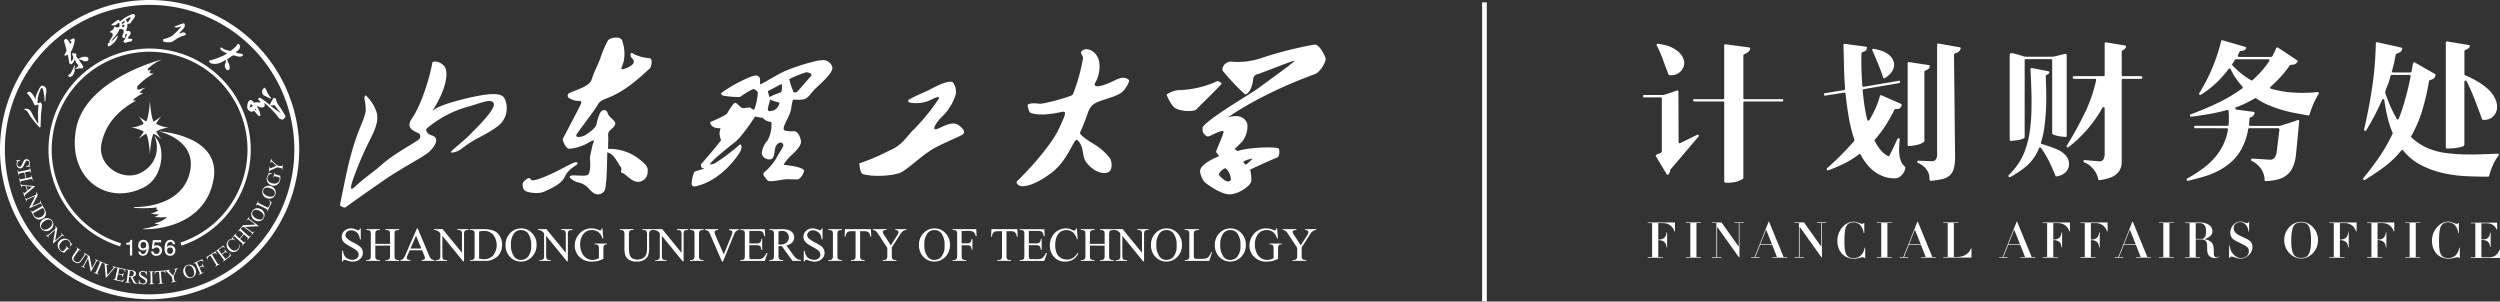 <svg xmlns="http://www.w3.org/2000/svg" width="534.711" height="64.5" viewBox="0 0 534.711 64.5">
  <rect x="0" y="0" width="534.711" height="64.5" fill="#333333" stroke="none"/>
  <g id="组_102" data-name="组 102" transform="translate(-405 -31.5)">
    <line id="直线_2" data-name="直线 2" y2="64" transform="translate(722.5 32)" fill="none" stroke="#fff" stroke-width="1"/>
    <g id="组_1" data-name="组 1" transform="translate(251.793 -214.024)">
      <path id="路径_2" data-name="路径 2" d="M185.207,309.524a32,32,0,1,1,32-32,32.036,32.036,0,0,1-32,32m0-62.957a30.956,30.956,0,1,0,30.956,30.956,30.991,30.991,0,0,0-30.956-30.956" transform="translate(0 0)" fill="#fff"/>
      <path id="路径_3" data-name="路径 3" d="M188.876,263.343a9.563,9.563,0,0,1,3.013-1.958s-16.528,4.156-18.448,14.98c-1.855,10.455,6.61,16.512,14.605,12.343,2.91-1.519,3.861-5.056,3.64-7.425a5.5,5.5,0,0,0-1.482-3.536,5.926,5.926,0,0,1-2.463,7.642c-3.984,2.571-9.943-1.228-8.825-6.106.538-2.347,1.821-6.01,7.387-9.09a2.138,2.138,0,0,0-.564-.021c-.263.02.124-.325.124-.325a9.084,9.084,0,0,1,2.009-1.232l-.62-.026a.144.144,0,0,1-.074-.23,2.983,2.983,0,0,1,1.165-.919,5.681,5.681,0,0,0-1.214.357c-.645.271-.72-.408-.471-.765A15,15,0,0,1,190.1,264.4s-.724.051-.844-.1c-.227-.28.145-.594.5-.713a3.127,3.127,0,0,1-.918.127c-.1-.019-.11-.163.038-.371" transform="translate(-3.982 -3.162)" fill="#fff"/>
      <path id="路径_4" data-name="路径 4" d="M194.235,280.6s8.2,1.73,6.758,8.573c-1.359,6.464-8.247,7.621-11.911,7.635,0,0-.27.18.1.18a26.966,26.966,0,0,0,4.733-.1s-.328.482.139.529-.842.675-1.311.725.984.24,1.452.24-.608.435-.8.531a12.208,12.208,0,0,0,2.483.048c.564-.048-1.171,1.062-2.107,1.206s.515.339.7.339a16.762,16.762,0,0,1-3.608.965c-1.171.1,12.932,1.158,15.134-10.468,1.832-9.672-11.772-10.406-11.772-10.406" transform="translate(-7.134 -6.993)" fill="#fff"/>
      <path id="路径_5" data-name="路径 5" d="M196.3,278.186c.022,0,.046,0,.064,0l-.177,0a7.379,7.379,0,0,1-2.982-1.023c-.747-.6-.974-4.7-.974-4.7s-.235,4.106-.981,4.7a7.363,7.363,0,0,1-2.983,1.023l-.177,0c.018,0,.042,0,.066,0l-.066,0h.112a7.382,7.382,0,0,1,3.048,1.028c.746.6.973,4.7.973,4.7s.235-4.1.982-4.7a7.378,7.378,0,0,1,3.047-1.028h.112l-.064,0" transform="translate(-6.956 -5.369)" fill="#fff"/>
      <path id="路径_6" data-name="路径 6" d="M195.117,281.47l.041.039-.106-.111a8.318,8.318,0,0,1-1.383-2.254c-.2-.71,1.407-2.6,1.407-2.6s-1.889,1.6-2.6,1.4a8.332,8.332,0,0,1-2.254-1.384l-.11-.106.039.04-.042-.038.07.068a8.375,8.375,0,0,1,1.421,2.3c.2.71-1.408,2.6-1.408,2.6s1.889-1.606,2.6-1.4a8.339,8.339,0,0,1,2.3,1.421l.07.069c-.014-.011-.026-.026-.041-.04" transform="translate(-7.357 -6.168)" fill="#fff"/>
      <path id="路径_7" data-name="路径 7" d="M160.563,289.615l-.95.094-.008-.076a1.165,1.165,0,0,0,.423-.173.672.672,0,0,0,.231-.295.753.753,0,0,0,.061-.37.49.49,0,0,0-.163-.335.39.39,0,0,0-.306-.109.34.34,0,0,0-.222.109,2.286,2.286,0,0,0-.345.637,4.165,4.165,0,0,1-.266.558.775.775,0,0,1-.239.242.668.668,0,0,1-.307.107.707.707,0,0,1-.561-.189.877.877,0,0,1-.288-.6,1.351,1.351,0,0,1,0-.227,2.172,2.172,0,0,1,.047-.267,1.2,1.2,0,0,0,.039-.257.106.106,0,0,0-.038-.077.234.234,0,0,0-.13-.031l-.008-.074.943-.093.006.074a1.381,1.381,0,0,0-.428.187.684.684,0,0,0-.218.3.846.846,0,0,0-.058.412.572.572,0,0,0,.174.386.417.417,0,0,0,.33.117.433.433,0,0,0,.2-.076.633.633,0,0,0,.175-.192c.034-.058.106-.21.215-.458a4.217,4.217,0,0,1,.266-.532.843.843,0,0,1,.238-.251.651.651,0,0,1,.3-.109.687.687,0,0,1,.533.178.823.823,0,0,1,.271.556,1.183,1.183,0,0,1-.062.476.455.455,0,0,0-.035.164.119.119,0,0,0,.039.083.247.247,0,0,0,.133.042Z" transform="translate(-0.862 -8.476)" fill="#fff"/>
      <path id="路径_8" data-name="路径 8" d="M159.473,291.3l.264,1.255.773-.162a.94.94,0,0,0,.267-.084.188.188,0,0,0,.068-.1.371.371,0,0,0,.01-.191l-.021-.1.074-.015.243,1.156-.074.015-.02-.1a.375.375,0,0,0-.084-.171.168.168,0,0,0-.114-.066,1.045,1.045,0,0,0-.269.033l-1.744.367a.939.939,0,0,0-.265.082.182.182,0,0,0-.069.1.38.38,0,0,0-.01.194l.02.1-.074.017-.243-1.157.074-.015.019.1a.291.291,0,0,0,.149.22.586.586,0,0,0,.317-.014l.824-.173-.264-1.255-.823.172a.97.97,0,0,0-.266.083.181.181,0,0,0-.068.1.37.37,0,0,0-.01.191l.021.1-.074.015-.244-1.157.074-.017.02.1a.3.3,0,0,0,.149.223.613.613,0,0,0,.317-.017l1.744-.367a.9.9,0,0,0,.267-.082.2.2,0,0,0,.069-.1.409.409,0,0,0,.01-.194l-.021-.1.074-.015.244,1.158-.074.016-.021-.1a.39.39,0,0,0-.084-.172.178.178,0,0,0-.114-.065.9.9,0,0,0-.269.032Z" transform="translate(-0.928 -8.921)" fill="#fff"/>
      <path id="路径_9" data-name="路径 9" d="M160.1,296.127l-.33-1.018-.472-.044a.727.727,0,0,0-.251.009.136.136,0,0,0-.086.091.514.514,0,0,0,.02.266l-.071.024-.268-.826.071-.023a.466.466,0,0,0,.145.187,1.237,1.237,0,0,0,.449.1l2.461.222.022.068L159.9,296.8a1.054,1.054,0,0,0-.277.311.432.432,0,0,0-.006.279l-.073.023-.335-1.036.071-.023a.394.394,0,0,0,.122.195.143.143,0,0,0,.126.021.885.885,0,0,0,.244-.165Zm.126-.1.917-.789-1.211-.113Z" transform="translate(-1.083 -9.785)" fill="#fff"/>
      <path id="路径_10" data-name="路径 10" d="M162.321,296.759l.3.686-1.218,2.378,1.458-.64c.156-.068.245-.128.267-.179a.3.3,0,0,0-.016-.252l-.039-.088.069-.03.386.88-.069.03-.038-.089a.28.28,0,0,0-.2-.184.619.619,0,0,0-.291.078l-2.131.935-.03-.067,1.306-2.56-1.557.683c-.155.068-.246.128-.268.178a.305.305,0,0,0,.016.254l.041.089-.07.03-.386-.881.069-.03.038.088a.288.288,0,0,0,.2.187.6.6,0,0,0,.291-.079l1.758-.77a1.419,1.419,0,0,0,.1-.242.7.7,0,0,0,0-.2.668.668,0,0,0-.055-.171Z" transform="translate(-1.325 -10.215)" fill="#fff"/>
      <path id="路径_11" data-name="路径 11" d="M161.371,301.418l.066-.038.051.09a.274.274,0,0,0,.219.163.631.631,0,0,0,.284-.108l1.557-.871c.151-.084.235-.154.255-.207a.3.3,0,0,0-.037-.25l-.051-.091.066-.038.548.982a2.447,2.447,0,0,1,.338.889,1.12,1.12,0,0,1-.155.683,1.457,1.457,0,0,1-.565.541,1.389,1.389,0,0,1-1.012.165,1.542,1.542,0,0,1-.961-.834Zm.559.589a2.163,2.163,0,0,0,.161.407,1.03,1.03,0,0,0,.673.521,1.456,1.456,0,0,0,1.574-.879,1.053,1.053,0,0,0-.1-.859,1.65,1.65,0,0,0-.255-.335Z" transform="translate(-1.628 -10.874)" fill="#fff"/>
      <path id="路径_12" data-name="路径 12" d="M166.508,304.384a1.254,1.254,0,0,1,.2,1,1.409,1.409,0,0,1-.611.905,1.446,1.446,0,0,1-1.085.272,1.327,1.327,0,0,1-1.1-1.568,1.456,1.456,0,0,1,.639-.918,1.4,1.4,0,0,1,1.137-.247,1.33,1.33,0,0,1,.827.558m-.144.054a.727.727,0,0,0-.565-.331,1.546,1.546,0,0,0-.981.343,1.642,1.642,0,0,0-.689.833.709.709,0,0,0,.108.638.8.8,0,0,0,.616.355,1.483,1.483,0,0,0,.93-.339,1.675,1.675,0,0,0,.709-.833.754.754,0,0,0-.127-.666" transform="translate(-2.127 -11.617)" fill="#fff"/>
      <path id="路径_13" data-name="路径 13" d="M167.421,305.8l.488.568-.469,2.63,1.208-1.038c.128-.111.2-.194.2-.25a.3.3,0,0,0-.09-.236l-.062-.072.058-.05.627.73-.058.048-.064-.074a.282.282,0,0,0-.243-.118.6.6,0,0,0-.254.159L167,309.609l-.048-.057.5-2.83-1.288,1.109c-.129.111-.2.194-.2.249a.3.3,0,0,0,.09.236l.064.074-.058.05-.627-.729.058-.049.062.072a.281.281,0,0,0,.243.121.6.6,0,0,0,.255-.16l1.457-1.252a1.293,1.293,0,0,0,.021-.259.581.581,0,0,0-.158-.339Z" transform="translate(-2.436 -12.016)" fill="#fff"/>
      <path id="路径_14" data-name="路径 14" d="M171.774,310.325l-.545.683-.052-.048a1.183,1.183,0,0,0,.133-.549.86.86,0,0,0-.3-.606.9.9,0,0,0-.87-.246,1.492,1.492,0,0,0-.741.453,1.667,1.667,0,0,0-.383.63,1.064,1.064,0,0,0-.036.622.966.966,0,0,0,.266.459,1.14,1.14,0,0,0,.243.174,1.16,1.16,0,0,0,.278.1l.546-.581a.719.719,0,0,0,.163-.219.2.2,0,0,0,0-.138.566.566,0,0,0-.147-.184l.053-.056.779.732-.053.056-.037-.034a.227.227,0,0,0-.231-.073.689.689,0,0,0-.233.189l-.58.616a2.087,2.087,0,0,1-.464-.182,2.036,2.036,0,0,1-.41-.3,1.475,1.475,0,0,1-.533-1.207,1.367,1.367,0,0,1,.381-.861,1.471,1.471,0,0,1,.606-.389,1.493,1.493,0,0,1,.834-.054,1.546,1.546,0,0,1,.826.568,2.554,2.554,0,0,1,.18.318.507.507,0,0,0,.082.136.083.083,0,0,0,.073.019.283.283,0,0,0,.119-.078Z" transform="translate(-3.072 -12.71)" fill="#fff"/>
      <path id="路径_15" data-name="路径 15" d="M174.946,312.761l.043-.062.8.554-.042.062-.086-.058a.282.282,0,0,0-.283-.03.63.63,0,0,0-.2.217l-.637.922a2,2,0,0,1-.434.484.814.814,0,0,1-.49.139,1.163,1.163,0,0,1-.633-.238,1.254,1.254,0,0,1-.476-.52.85.85,0,0,1-.034-.535,2.3,2.3,0,0,1,.333-.6l.613-.888a.548.548,0,0,0,.133-.315.3.3,0,0,0-.143-.2l-.086-.059.044-.061.982.678-.043.062-.086-.06a.276.276,0,0,0-.263-.051.619.619,0,0,0-.216.223l-.683.99a2.6,2.6,0,0,0-.186.32.787.787,0,0,0-.1.327.584.584,0,0,0,.075.285.768.768,0,0,0,.251.264.983.983,0,0,0,.467.179.623.623,0,0,0,.412-.083,1.739,1.739,0,0,0,.42-.469l.636-.919a.576.576,0,0,0,.136-.3.3.3,0,0,0-.143-.208Z" transform="translate(-3.836 -13.17)" fill="#fff"/>
      <path id="路径_16" data-name="路径 16" d="M176.006,313.479l.661.351.516,2.622.747-1.4a.546.546,0,0,0,.1-.307.3.3,0,0,0-.171-.188l-.084-.044.036-.066.847.452-.034.067-.086-.046a.28.28,0,0,0-.269-.024.621.621,0,0,0-.179.241l-1.1,2.054-.064-.034-.56-2.818-.8,1.5a.565.565,0,0,0-.1.306.31.31,0,0,0,.17.188l.086.046-.034.066-.848-.453.035-.066.084.046a.287.287,0,0,0,.271.023.615.615,0,0,0,.179-.241l.9-1.695a1.233,1.233,0,0,0-.074-.248.637.637,0,0,0-.122-.159.6.6,0,0,0-.149-.1Z" transform="translate(-4.313 -13.548)" fill="#fff"/>
      <path id="路径_17" data-name="路径 17" d="M179.338,318.117l-.03.069-1.086-.466.03-.07.089.038a.294.294,0,0,0,.267.006.612.612,0,0,0,.169-.269l.7-1.638a.924.924,0,0,0,.084-.265.176.176,0,0,0-.042-.114.389.389,0,0,0-.153-.119l-.09-.038.03-.07,1.086.467-.029.069-.092-.039a.291.291,0,0,0-.266-.006.6.6,0,0,0-.171.267l-.7,1.641a.842.842,0,0,0-.084.265.168.168,0,0,0,.043.113.374.374,0,0,0,.151.119Z" transform="translate(-4.987 -13.888)" fill="#fff"/>
      <path id="路径_18" data-name="路径 18" d="M183.609,316.7l-.026.071a.418.418,0,0,0-.239.019.826.826,0,0,0-.279.228l-1.657,1.924-.072-.024-.228-2.584a1.49,1.49,0,0,0-.034-.249.379.379,0,0,0-.088-.133.591.591,0,0,0-.176-.107l.024-.071,1.07.358-.024.071a.518.518,0,0,0-.257-.018.151.151,0,0,0-.091.1.948.948,0,0,0-.013.331l.155,1.759,1.124-1.31a1.091,1.091,0,0,0,.195-.282.156.156,0,0,0-.021-.125.385.385,0,0,0-.164-.136l-.031-.016.023-.073Z" transform="translate(-5.503 -14.006)" fill="#fff"/>
      <path id="路径_19" data-name="路径 19" d="M184.75,317.192l-.239,1.065.592.133a.5.5,0,0,0,.324,0,.467.467,0,0,0,.187-.3l.074.015-.211.939-.074-.017a.947.947,0,0,0,0-.264.243.243,0,0,0-.093-.136.593.593,0,0,0-.241-.1l-.592-.133-.2.889a.82.82,0,0,0-.033.22.128.128,0,0,0,.041.075.358.358,0,0,0,.147.056l.457.1a1.274,1.274,0,0,0,.339.043.512.512,0,0,0,.227-.081,1.586,1.586,0,0,0,.335-.315l.079.018-.383.624-2.077-.464.017-.074.094.022a.411.411,0,0,0,.192-.006.171.171,0,0,0,.106-.077.943.943,0,0,0,.082-.255l.392-1.752a.606.606,0,0,0,.019-.327.319.319,0,0,0-.222-.133l-.1-.021.017-.074,2.077.464-.1.6-.078-.017a.941.941,0,0,0-.026-.313.317.317,0,0,0-.123-.155.924.924,0,0,0-.274-.093Z" transform="translate(-6.022 -14.225)" fill="#fff"/>
      <path id="路径_20" data-name="路径 20" d="M189.252,320.6l-.732-.094-.765-1.4-.168-.018-.056-.008-.062-.011-.1.8a.56.56,0,0,0,.016.328.289.289,0,0,0,.219.119l.108.013-.01.074-1.174-.15.01-.074.1.013a.277.277,0,0,0,.263-.082.641.641,0,0,0,.08-.291l.227-1.77a.575.575,0,0,0-.016-.328.3.3,0,0,0-.223-.119l-.1-.012.009-.075,1,.126a2.386,2.386,0,0,1,.635.147.734.734,0,0,1,.321.279.608.608,0,0,1,.093.426.647.647,0,0,1-.221.417.938.938,0,0,1-.544.2l.465.858a1.432,1.432,0,0,0,.287.4.846.846,0,0,0,.349.16Zm-1.767-1.656.067.01.046.006a.9.9,0,0,0,.612-.094.543.543,0,0,0,.254-.407.561.561,0,0,0-.106-.437.574.574,0,0,0-.405-.215,1.716,1.716,0,0,0-.322,0Z" transform="translate(-6.643 -14.352)" fill="#fff"/>
      <path id="路径_21" data-name="路径 21" d="M192.013,317.919l-.041.954-.075,0a1.209,1.209,0,0,0-.112-.443.693.693,0,0,0-.259-.271.748.748,0,0,0-.357-.112.5.5,0,0,0-.357.115.393.393,0,0,0-.151.287.356.356,0,0,0,.077.235,2.261,2.261,0,0,0,.584.432,4.1,4.1,0,0,1,.514.343.753.753,0,0,1,.2.271.675.675,0,0,1,.062.318.708.708,0,0,1-.266.529.873.873,0,0,1-.636.2,1.248,1.248,0,0,1-.226-.029,2.288,2.288,0,0,1-.257-.085,1.177,1.177,0,0,0-.248-.075.1.1,0,0,0-.082.027.237.237,0,0,0-.05.124l-.075,0,.041-.946.075,0a1.338,1.338,0,0,0,.123.45.678.678,0,0,0,.263.257.85.85,0,0,0,.4.115.567.567,0,0,0,.406-.117.413.413,0,0,0,.163-.31.448.448,0,0,0-.047-.209.621.621,0,0,0-.166-.2q-.077-.064-.421-.278a4.378,4.378,0,0,1-.492-.338.87.87,0,0,1-.215-.271.648.648,0,0,1-.063-.317.675.675,0,0,1,.25-.5.806.806,0,0,1,.589-.189,1.158,1.158,0,0,1,.461.127.467.467,0,0,0,.159.058.115.115,0,0,0,.087-.027.237.237,0,0,0,.059-.125Z" transform="translate(-7.388 -14.426)" fill="#fff"/>
      <path id="路径_22" data-name="路径 22" d="M194.127,320.667l0,.075-1.182.026,0-.075.1,0a.3.3,0,0,0,.247-.1.6.6,0,0,0,.041-.314l-.039-1.785a.89.89,0,0,0-.033-.275.177.177,0,0,0-.086-.086.373.373,0,0,0-.187-.044h-.1l0-.074,1.183-.026,0,.075-.1,0a.3.3,0,0,0-.244.1.6.6,0,0,0-.043.316l.04,1.782a.9.9,0,0,0,.032.277.176.176,0,0,0,.087.085.373.373,0,0,0,.186.045Z" transform="translate(-7.91 -14.446)" fill="#fff"/>
      <path id="路径_23" data-name="路径 23" d="M196.764,317.775l.083.643-.077.007a.778.778,0,0,0-.082-.239.407.407,0,0,0-.181-.16.585.585,0,0,0-.28-.034l-.387.031.171,2.1a.56.56,0,0,0,.08.311.309.309,0,0,0,.245.066l.094-.007.007.074-1.168.094-.006-.075.1-.008a.278.278,0,0,0,.239-.125.609.609,0,0,0,.022-.3l-.17-2.1-.331.026a.929.929,0,0,0-.271.051.366.366,0,0,0-.169.163.612.612,0,0,0-.066.3l-.077.006-.02-.648Z" transform="translate(-8.236 -14.405)" fill="#fff"/>
      <path id="路径_24" data-name="路径 24" d="M199.149,317.334l.947-.171.014.074-.051.01a.4.4,0,0,0-.144.073.591.591,0,0,0-.159.166,1.723,1.723,0,0,0-.151.317l-.469,1.15.123.681a.548.548,0,0,0,.113.3.312.312,0,0,0,.255.041l.088-.016.014.074-1.155.209-.013-.074.1-.018a.278.278,0,0,0,.226-.148.643.643,0,0,0-.009-.3l-.117-.644-.951-1a2.456,2.456,0,0,0-.225-.217.706.706,0,0,0-.218-.085.264.264,0,0,0-.118,0l-.014-.073,1.163-.211.013.074-.06.01a.347.347,0,0,0-.165.075.142.142,0,0,0-.055.147.643.643,0,0,0,.168.239l.726.773.382-.935a.609.609,0,0,0,.069-.3.187.187,0,0,0-.046-.1.213.213,0,0,0-.1-.054.4.4,0,0,0-.167,0Z" transform="translate(-8.777 -14.283)" fill="#fff"/>
      <path id="路径_25" data-name="路径 25" d="M203.08,316.286a1.251,1.251,0,0,1,1.014.09,1.407,1.407,0,0,1,.7.84,1.449,1.449,0,0,1-.043,1.117,1.326,1.326,0,0,1-1.815.622,1.451,1.451,0,0,1-.7-.87,1.394,1.394,0,0,1,.082-1.16,1.316,1.316,0,0,1,.767-.638m.01.153a.727.727,0,0,0-.476.45,1.555,1.555,0,0,0,.056,1.039,1.63,1.63,0,0,0,.606.894.711.711,0,0,0,.643.075.8.8,0,0,0,.513-.492,1.481,1.481,0,0,0-.066-.988,1.673,1.673,0,0,0-.6-.913.752.752,0,0,0-.675-.065" transform="translate(-9.756 -14.094)" fill="#fff"/>
      <path id="路径_26" data-name="路径 26" d="M205.647,315.447l.448.989.459-.207a.359.359,0,0,0,.2-.175.493.493,0,0,0-.027-.319l.069-.031.387.85-.069.031a.541.541,0,0,0-.136-.2.253.253,0,0,0-.147-.058.464.464,0,0,0-.206.051l-.458.208.359.789a.934.934,0,0,0,.139.243.194.194,0,0,0,.114.044.394.394,0,0,0,.191-.033l.09-.042.032.069-1.079.49-.031-.069.088-.039a.3.3,0,0,0,.186-.195.613.613,0,0,0-.086-.305l-.737-1.625a.891.891,0,0,0-.139-.24.182.182,0,0,0-.111-.046.386.386,0,0,0-.192.034l-.089.04-.03-.069,1.87-.85.275.543-.066.03a.85.85,0,0,0-.228-.209.419.419,0,0,0-.213-.047.948.948,0,0,0-.307.094Z" transform="translate(-10.3 -13.809)" fill="#fff"/>
      <path id="路径_27" data-name="路径 27" d="M210.239,312.72l.367.534-.066.041a.779.779,0,0,0-.181-.175.4.4,0,0,0-.235-.059.562.562,0,0,0-.263.1l-.331.2,1.112,1.793c.089.144.159.225.213.242a.314.314,0,0,0,.248-.053l.081-.05.039.064-.994.616-.041-.064.083-.051a.278.278,0,0,0,.155-.221.621.621,0,0,0-.118-.276l-1.11-1.794-.283.175a.9.9,0,0,0-.219.169.382.382,0,0,0-.076.222.614.614,0,0,0,.081.3l-.066.041-.314-.568Z" transform="translate(-10.988 -13.397)" fill="#fff"/>
      <path id="路径_28" data-name="路径 28" d="M211.425,312.054l.66.87.483-.367a.5.5,0,0,0,.21-.247.468.468,0,0,0-.106-.335l.06-.045.58.766-.059.046a1.058,1.058,0,0,0-.2-.172.262.262,0,0,0-.164-.017.615.615,0,0,0-.23.122l-.484.367.549.725a.86.86,0,0,0,.148.167.127.127,0,0,0,.083.016.35.35,0,0,0,.138-.074l.373-.283a1.246,1.246,0,0,0,.252-.231.493.493,0,0,0,.084-.225,1.5,1.5,0,0,0-.023-.46l.065-.048.228.695-1.7,1.285-.046-.061.078-.058a.39.39,0,0,0,.12-.149.173.173,0,0,0,.011-.132.939.939,0,0,0-.143-.227l-1.083-1.431q-.159-.209-.236-.226a.317.317,0,0,0-.245.083l-.077.059-.046-.061,1.7-1.285.389.464-.063.048a.972.972,0,0,0-.256-.182.328.328,0,0,0-.2-.006.9.9,0,0,0-.248.149Z" transform="translate(-11.464 -13.079)" fill="#fff"/>
      <path id="路径_29" data-name="路径 29" d="M214.9,308.891l.681.649-.046.042a1.182,1.182,0,0,0-.675-.2.882.882,0,0,0-.54.243.869.869,0,0,0-.227,1,1.939,1.939,0,0,0,.418.645,1.6,1.6,0,0,0,.528.4.9.9,0,0,0,.552.067,1.045,1.045,0,0,0,.505-.264.953.953,0,0,0,.27-.406,1.541,1.541,0,0,0,.026-.642l.074-.013a1.457,1.457,0,0,1,.008.725,1.219,1.219,0,0,1-.37.57,1.244,1.244,0,0,1-1.127.343,1.452,1.452,0,0,1-.81-.468,1.6,1.6,0,0,1-.376-.685,1.347,1.347,0,0,1,.014-.741,1.381,1.381,0,0,1,.394-.62,1.3,1.3,0,0,1,.535-.291.314.314,0,0,0,.12-.05.131.131,0,0,0,.045-.093.318.318,0,0,0-.048-.164Z" transform="translate(-12.069 -12.633)" fill="#fff"/>
      <path id="路径_30" data-name="路径 30" d="M216.819,308.618l.857-.955-.588-.528a.98.98,0,0,0-.225-.167.182.182,0,0,0-.122.006.366.366,0,0,0-.159.1l-.066.073-.057-.051.79-.878.056.05-.066.073a.378.378,0,0,0-.089.169.175.175,0,0,0,.014.132,1.012,1.012,0,0,0,.185.2l1.326,1.19a.9.9,0,0,0,.224.166.185.185,0,0,0,.121,0,.4.4,0,0,0,.162-.107l.066-.073.055.05-.789.879-.056-.05.065-.074a.3.3,0,0,0,.091-.25.6.6,0,0,0-.2-.247l-.626-.561-.857.954.626.561a.913.913,0,0,0,.223.166.179.179,0,0,0,.123-.006.371.371,0,0,0,.159-.1l.066-.074.056.05-.79.881-.056-.05.066-.073a.292.292,0,0,0,.091-.251.617.617,0,0,0-.2-.246l-1.327-1.191a.92.92,0,0,0-.225-.167.181.181,0,0,0-.121,0,.383.383,0,0,0-.162.107l-.065.071-.056-.05.79-.881.056.05-.066.075a.4.4,0,0,0-.09.169.183.183,0,0,0,.015.131,1.034,1.034,0,0,0,.185.2Z" transform="translate(-12.388 -12.101)" fill="#fff"/>
      <path id="路径_31" data-name="路径 31" d="M217.562,305.829l.444-.6,2.669-.131-1.282-.945a.552.552,0,0,0-.291-.143.3.3,0,0,0-.209.141l-.058.077-.06-.044.569-.774.061.046-.058.078a.281.281,0,0,0-.062.263.616.616,0,0,0,.213.212l1.874,1.38-.042.059-2.87.147,1.369,1.01a.558.558,0,0,0,.289.143.3.3,0,0,0,.21-.14l.058-.078.061.045-.571.773-.059-.043.056-.078a.281.281,0,0,0,.062-.264.6.6,0,0,0-.212-.212l-1.547-1.138a1.271,1.271,0,0,0-.256.037.584.584,0,0,0-.3.231Z" transform="translate(-12.83 -11.54)" fill="#fff"/>
      <path id="路径_32" data-name="路径 32" d="M220.532,301.767a1.251,1.251,0,0,1,.829-.587,1.4,1.4,0,0,1,1.077.188,1.449,1.449,0,0,1,.69.879,1.327,1.327,0,0,1-.981,1.649,1.449,1.449,0,0,1-1.1-.21,1.394,1.394,0,0,1-.688-.937,1.322,1.322,0,0,1,.171-.983m.107.111a.726.726,0,0,0-.071.651,1.549,1.549,0,0,0,.714.755,1.639,1.639,0,0,0,1.041.29.715.715,0,0,0,.54-.359.8.8,0,0,0,.072-.707,1.486,1.486,0,0,0-.689-.712,1.666,1.666,0,0,0-1.05-.305.747.747,0,0,0-.556.388" transform="translate(-13.382 -11.089)" fill="#fff"/>
      <path id="路径_33" data-name="路径 33" d="M224.328,299l.042-.054.569.544L224,301.411l-.067-.034.046-.093a.279.279,0,0,0,.009-.275.664.664,0,0,0-.253-.171l-1.6-.787a.567.567,0,0,0-.315-.092.3.3,0,0,0-.185.172l-.046.094-.067-.033.552-1.122.067.033a.763.763,0,0,0-.1.295.249.249,0,0,0,.044.156.877.877,0,0,0,.265.167l1.556.766a.581.581,0,0,0,.222.074.165.165,0,0,0,.091-.041,1.342,1.342,0,0,0,.159-.276l.088-.18a1.48,1.48,0,0,0,.155-.421.6.6,0,0,0-.046-.284,1.374,1.374,0,0,0-.244-.355" transform="translate(-13.619 -10.652)" fill="#fff"/>
      <path id="路径_34" data-name="路径 34" d="M223.376,295.977a1.251,1.251,0,0,1,.719-.72,1.415,1.415,0,0,1,1.092,0,1.461,1.461,0,0,1,.83.75,1.285,1.285,0,0,1,.038,1.046,1.269,1.269,0,0,1-.725.745,1.448,1.448,0,0,1-1.118-.018,1.4,1.4,0,0,1-.837-.807,1.322,1.322,0,0,1,0-1m.125.09a.731.731,0,0,0,.039.654,1.567,1.567,0,0,0,.833.624,1.638,1.638,0,0,0,1.075.107.713.713,0,0,0,.471-.446.8.8,0,0,0-.05-.709,1.485,1.485,0,0,0-.8-.583,1.684,1.684,0,0,0-1.087-.125.758.758,0,0,0-.482.476" transform="translate(-13.97 -9.894)" fill="#fff"/>
      <path id="路径_35" data-name="路径 35" d="M224.762,291.674l.857.167-.018.069a1.169,1.169,0,0,0-.548.135.875.875,0,0,0-.4.544.905.905,0,0,0,.185.886,1.508,1.508,0,0,0,.745.448,1.666,1.666,0,0,0,.735.049,1.069,1.069,0,0,0,.569-.256.966.966,0,0,0,.283-.448,1.073,1.073,0,0,0,.042-.295,1.128,1.128,0,0,0-.034-.3l-.769-.217a.75.75,0,0,0-.27-.043.217.217,0,0,0-.121.068.555.555,0,0,0-.094.215l-.074-.02.289-1.03.074.022-.013.048a.226.226,0,0,0,.042.239.7.7,0,0,0,.275.12l.814.229a2.08,2.08,0,0,1,.052.494,2.049,2.049,0,0,1-.079.505,1.48,1.48,0,0,1-.823,1.032,1.384,1.384,0,0,1-.94.059,1.554,1.554,0,0,1-1.058-1.073,1.4,1.4,0,0,1,.023-.738,1.486,1.486,0,0,1,.1-.256,2.317,2.317,0,0,1,.2-.307.532.532,0,0,0,.082-.136.082.082,0,0,0-.016-.074.287.287,0,0,0-.125-.07Z" transform="translate(-14.202 -9.197)" fill="#fff"/>
      <path id="路径_36" data-name="路径 36" d="M225.325,288.814l.158-.951.074.013-.008.051a.428.428,0,0,0,.02.162.607.607,0,0,0,.1.2,1.8,1.8,0,0,0,.247.25l.927.828.682.113a.558.558,0,0,0,.323,0,.318.318,0,0,0,.123-.227l.014-.09.074.014-.191,1.156-.075-.01.018-.1a.284.284,0,0,0-.065-.263.617.617,0,0,0-.286-.092l-.645-.106-1.265.559a2.5,2.5,0,0,0-.28.139.685.685,0,0,0-.154.176.275.275,0,0,0-.038.113l-.075-.013.194-1.165.074.012-.01.061a.346.346,0,0,0,.015.181.142.142,0,0,0,.119.1.626.626,0,0,0,.282-.078l.971-.423-.751-.674a.63.63,0,0,0-.261-.167.184.184,0,0,0-.1.011.214.214,0,0,0-.084.073.439.439,0,0,0-.052.159Z" transform="translate(-14.315 -8.441)" fill="#fff"/>
      <path id="路径_37" data-name="路径 37" d="M159.634,273.368a.208.208,0,0,0,.1.139,2.363,2.363,0,0,1,.492.3c.376.421.425.835,1.534,2.177.2.239,1.071,1.231,1.168,1.34.038.042.246-.065.247-.141,0-.416.027-1.145.066-2.1.046-1.1.251-2.137.211-2.484-.046-.425-.228-.774-.546-.53-.107.082-.335.12-.37-.024a4.969,4.969,0,0,1,.32-2.048c.239-.575.326-1.113.592-1.088.294.028.447,1.387.494,1.681.065.4.062.878.1,1.175.025.179.2-.151.193-.46-.017-.8.164-1.143.173-1.893a.985.985,0,0,0-.959-1.024c-.328.091-.7.873-.972,1.505a4.15,4.15,0,0,0-.426,1.379c0,.066,0,.1-.047-.033a3.186,3.186,0,0,0-1.036-1.489c-.371-.2-.765.194-.679.282a7.889,7.889,0,0,1,1.475,2.289c.182.56.6.189.738.152.09-.023.175.019.211.147s-.168,1.318-.1,2.071c.034.356.007,1.115.065,1.559s-.2.06-.315-.1a15.753,15.753,0,0,1-.926-1.6c-.212-.424-.43-.925-.857-1.106a1.854,1.854,0,0,0-.946-.075" transform="translate(-1.281 -4.558)" fill="#fff"/>
      <path id="路径_38" data-name="路径 38" d="M171.753,258.924c-.042-.247.075-.366.232-.654a6.785,6.785,0,0,0,.617-2.1c.033-.169-.175-.471-.287-.4a2.08,2.08,0,0,1-.644.289c-.124,0-.225.028-.151.118s.146.087.239.115.194.119.012.456c-.213.394-.188.142-.3-.126a1.787,1.787,0,0,0-.653-.718c-.187-.111-.525.247-.5.4a4.644,4.644,0,0,0,.228.864c.118.378.1.484.287,1.03.106.314-.345.875-.436,1.1-.05.126.1.175.1.175a1.215,1.215,0,0,0,.384-.11c.2-.17.216-.118.255.023s.317,1.719.317,1.719c.057.1.412.284.514.184a2.077,2.077,0,0,0,.561-.863c.081-.174.117-.148.16.033.021.09.207.429.24.515s.417.42.447.7c.017.162-.615.46-.615.591,0,.094.319.055.441,0a.89.89,0,0,1,.492-.1c.167.006.48.128.648-.094.207-.273-.064-.5-.111-.613s-.789-1.1-.789-1.1c.283-.144.64.082.874.138.178.042.1.234.256.178.188-.066.552.063.8-.115a.449.449,0,0,0,.1-.588c-.136-.17-.106-.287-.833-.267a2.228,2.228,0,0,0-1.275.505l-.3-.405c-.24-.253-.13-.277-.114-.555.02-.355-.386-.153-.607-.32a.15.15,0,0,0-.217,0c-.09.064-.067.219-.027.315a1.86,1.86,0,0,0,.148.38c.114.194-.059.611-.089.722s-.322.49-.341.174-.022-1.355-.062-1.6m.918,2.664c-.138-.141-.323.522-.721,1.255-.114.21-.388.71-.509.643-.185-.1-.2.322-.2.322a.371.371,0,0,0,.266.244,1.126,1.126,0,0,0,.744-.485c.507-.913.323-1.057.309-1.3-.018-.361.173-.621.109-.681" transform="translate(-3.41 -2.041)" fill="#fff"/>
      <path id="路径_39" data-name="路径 39" d="M199.224,252.461c.6-.259.776-.289.981-.377.233-.1.9-.4,1.106-.263a.724.724,0,0,1,.1.538,2.3,2.3,0,0,1-.235.464,4.84,4.84,0,0,1-.7.74c-.171.2-.338.455.1.279.5-.2.706-.173.878-.01.246.234.2.312.138.386s-1.022.364-1.44.577c-.553.279-.938.632-1.459.919a3.153,3.153,0,0,1-1.817-.03c-.128-.048-.123-.5-.123-.5a9.411,9.411,0,0,0,1.166-.375,2.751,2.751,0,0,0,.906-.472c.278-.245.368-.384.559-.526a9.308,9.308,0,0,0,1.233-1.305c.022-.078-.056-.1-.4.047a1.562,1.562,0,0,1-.943.039c-.1-.017-.054-.133-.054-.133" transform="translate(-8.683 -1.249)" fill="#fff"/>
      <path id="路径_40" data-name="路径 40" d="M211.56,258.018s.11-.087.524.269a5.911,5.911,0,0,0,1.558.474A9.106,9.106,0,0,0,215,257.58c.138-.15,0-.331.28-.318s.551.489.316.952a1.608,1.608,0,0,1-.707.7c-.149.1-.049.2.243.291.635.193,1.042.043,1.207.46.05.128-.463.3-.463.3a2.14,2.14,0,0,1-1.044-.136c-.455-.121-.685-.177-1.037.1s-.851.6-.851.6-.065.108.248.766a2.859,2.859,0,0,1,.3,1.042.7.7,0,0,1-.257.5c-.276.183-.763-.231-.811-.935-.029-.414.343-.676.227-1.142-.055-.223-1.033.689-2.1.752s-1.3-.194-1.434-.411a.346.346,0,0,1-.047-.267,15.913,15.913,0,0,0,3.17-1.128c.484-.324.8-.4.53-.509a3.081,3.081,0,0,1-1.291-.789c-.062-.082.085-.4.085-.4" transform="translate(-11.135 -2.34)" fill="#fff"/>
      <path id="路径_41" data-name="路径 41" d="M224.243,271.308c.055,0,.063-.225.063-.225a4.721,4.721,0,0,1-.962-1.58,1.184,1.184,0,0,0-.413-.571,2.152,2.152,0,0,0-.442.474,1.191,1.191,0,0,0,.2,1.118c.255.122,1.468.78,1.555.785m2.69,4.428c.154-.1.564-.5.474-.717a18.067,18.067,0,0,0-1.387-2.233,3.512,3.512,0,0,1-.627-1.4c-.16-.313-.476-.3-.547-.2a11.265,11.265,0,0,0-.739,1.327c-.054.116.23.307.83.185a.268.268,0,0,1,.286.156c.03.066,1.129,1.4,1.15,1.484s-1.357-.95-1.757-1.233a24.412,24.412,0,0,0-2.627-2.025.51.51,0,0,0-.286.1c-.077.127-.139.217-.084.3s.608.6.414.625-.973-.079-1.022-.05-.086.167-.163.186c0,0-.583-.74-.957-.648-.219.054-.448.385-.448.385a2.8,2.8,0,0,0-.192,1.309,1.34,1.34,0,0,0,.912.822,1.779,1.779,0,0,0,.535-.228s.8.882.962,1.082c.065.084.395,0,.424-.08a4.962,4.962,0,0,0-.718-1.857l.052-.161s.339.193.48.246a1.163,1.163,0,0,0,.871-.033c.488-.376.008-.986.008-.986a18.1,18.1,0,0,1,3.274,3.379,1.085,1.085,0,0,0,.881.26m-5.7-1.9c-.02,0-.372-.193-.363-.226a.387.387,0,0,1,.087-.145c.052-.019.325.376.275.371m-1.291-.682c-.039,0-.1-.072-.11-.1a.375.375,0,0,1,.022-.214c.022-.05.1-.31.187-.316s.348.123.366.227c.014.082-.327.42-.464.408" transform="translate(-13.161 -4.667)" fill="#fff"/>
      <path id="路径_42" data-name="路径 42" d="M187.839,249.535a.461.461,0,0,0-.573-.218c-.05.014-.1.024-.159.044a9.591,9.591,0,0,0-1.418.693c-.318.186-.946.726-1.065.8a.211.211,0,0,1-.069.03c-.017,0-.014,0-.018-.006h0a1.091,1.091,0,0,0-.044-.276.206.206,0,0,0-.2-.094,1.093,1.093,0,0,0-.209.078,6.851,6.851,0,0,0-1.319,1.006c-.022.054.08.116.154.111a5.116,5.116,0,0,0,.679-.044.239.239,0,0,0,.156-.074,2.869,2.869,0,0,1,.516-.42c.036.008.188.05.227.129a.143.143,0,0,1,.007.03,2.759,2.759,0,0,1-.046.8l-.042.017c-.068.019-.13-.086-.212-.069-.036.007-.191.062-.268.074-.179.029-.384-.275-.482-.167a3.124,3.124,0,0,0-.253.527,4.032,4.032,0,0,1-.731.533s-.046.006.031.113c.117.165.369.135.464.117.006,0,.015,0,.026.019a.586.586,0,0,0-.006.263.967.967,0,0,0,.114.275c-.3.554-.785,1.3-.785,1.3s.028.151.092.166a.469.469,0,0,1,.106.013s-.421.191-.454.218a1.547,1.547,0,0,0-.043.58.129.129,0,0,0,.156.121,3.663,3.663,0,0,0,1.941-2.065.33.33,0,0,0-.022-.231c-.025-.044-.064-.042-.091,0a9.278,9.278,0,0,1-1.028,1.048c-.054.048-.252.114-.227.064a9.609,9.609,0,0,1,1.037-1.224,7.526,7.526,0,0,0,.767-1.355,1.726,1.726,0,0,0,.356.01.63.63,0,0,0,.452.136l0,.018a1.583,1.583,0,0,1-.053.885,1.107,1.107,0,0,0-.185.633.309.309,0,0,0,.074.145.389.389,0,0,0,.348.109.188.188,0,0,0,.127-.078c.133-.237-.067-.6.211-.777a.13.13,0,0,1,.208.112,5.836,5.836,0,0,1-.625,1.289c-.069.1-.167.139-.085.259.018.026.122.118.146.147.089.106.181.082.33.053.11-.022.52-.164.6-.182.191-.037.359-.04.5-.068a.628.628,0,0,0,.1-.027.673.673,0,0,0,.2-.44.206.206,0,0,0-.089-.077,6.187,6.187,0,0,0-.927-.078,2.538,2.538,0,0,1,.38-.59c.244-.324.3-.485.272-.64-.013-.069-.167-.449-.394-.417-.295.041-.483.068-.512-.025-.058-.18.174-.585.21-1a3.066,3.066,0,0,1,.015-.449.1.1,0,0,1,.058-.026c.06-.011.16-.013.275-.036.028-.006.088-.025.119-.03.231-.05.362-.355.44-.476.167-.266.811-.945.749-1.245a.124.124,0,0,0-.019-.056m-2.484,2.511c-.2.083-.248.07-.261-.048s.046-.327.031-.455a1.933,1.933,0,0,0,.454.074c.066,0-.019.344-.224.428m.207-.908a4.687,4.687,0,0,0-.48.292l-.117-.263c.066-.055.6-.448.6-.448.083.2.057.406-.006.418m1.339-1-.537.84s-.114.089-.179.035a4.134,4.134,0,0,1-.29-.58,5.238,5.238,0,0,1,.759-.445c.358-.014.247.15.247.15" transform="translate(-5.742 -0.751)" fill="#fff"/>
      <path id="路径_43" data-name="路径 43" d="M181.483,300.8a21.8,21.8,0,0,1-10.985-7.7,21.625,21.625,0,1,1,24.109,7.539l-.215-.652a20.94,20.94,0,1,0-12.708.158Z" transform="translate(-2.583 -2.583)" fill="#fff"/>
      <path id="路径_44" data-name="路径 44" d="M187.826,309.622c-.046.433-.327.632-.857.607l-.035,0v.4h.782v2.314h.488v-3.347h-.374Z" transform="translate(-6.724 -12.773)" fill="#fff"/>
      <path id="路径_45" data-name="路径 45" d="M191.227,309.591c-.685.026-1.051.416-1.089,1.166a1.007,1.007,0,0,0,1.055,1.09.885.885,0,0,0,.715-.307c-.1.714-.343,1.077-.716,1.077h-.019a.5.5,0,0,1-.53-.5l0-.03h-.469l0,.038a.89.89,0,0,0,1,.869h0c.77-.025,1.187-.648,1.235-1.857-.025-1.013-.422-1.533-1.183-1.546m.037,1.822c-.433.009-.639-.211-.639-.675.023-.444.221-.672.6-.7.408.014.609.228.621.658-.012.457-.2.69-.586.713" transform="translate(-7.363 -12.773)" fill="#fff"/>
      <path id="路径_46" data-name="路径 46" d="M194.791,310.775a1.058,1.058,0,0,0-.574.163l.112-.785h1.389v-.47h-1.759l-.241,1.8,0,.038.4.022.01-.014a.711.711,0,0,1,.591-.3.645.645,0,0,1,.677.692c-.035.446-.245.681-.64.715-.409,0-.63-.175-.677-.535l0-.03h-.488l0,.038a.966.966,0,0,0,1.09.906h0a1.115,1.115,0,0,0,1.237-1.15,1.1,1.1,0,0,0-1.127-1.088" transform="translate(-8.051 -12.791)" fill="#fff"/>
      <path id="路径_47" data-name="路径 47" d="M198.4,310.794a.853.853,0,0,0-.744.335c.061-.7.311-1.063.744-1.086a.494.494,0,0,1,.53.464l.006.029h.468l0-.038a.948.948,0,0,0-1-.905c-.794.026-1.211.631-1.235,1.8a2.285,2.285,0,0,0,.243,1.15,1.058,1.058,0,0,0,.884.452l.066,0a.952.952,0,0,0,.779-.286,1.189,1.189,0,0,0,.338-.844,1.021,1.021,0,0,0-1.073-1.072m-.036,1.8c-.42-.011-.635-.239-.658-.693.023-.444.231-.666.64-.678.394.012.6.228.62.656-.023.457-.22.691-.6.715" transform="translate(-8.763 -12.773)" fill="#fff"/>
      <path id="路径_48" data-name="路径 48" d="M248.574,306.545v2.344h-.187a2.907,2.907,0,0,0-.324-1.073,1.677,1.677,0,0,0-.666-.633,1.838,1.838,0,0,0-.894-.235,1.222,1.222,0,0,0-.865.317.973.973,0,0,0-.341.725.859.859,0,0,0,.216.566,5.546,5.546,0,0,0,1.481,1,9.934,9.934,0,0,1,1.3.784,1.929,1.929,0,0,1,.536.643,1.7,1.7,0,0,1,.188.776,1.757,1.757,0,0,1-.6,1.328,2.163,2.163,0,0,1-1.537.557,3.205,3.205,0,0,1-.555-.045,5.489,5.489,0,0,1-.644-.183,2.8,2.8,0,0,0-.616-.159.255.255,0,0,0-.2.074.6.6,0,0,0-.108.312h-.187v-2.327h.187a3.259,3.259,0,0,0,.351,1.1,1.654,1.654,0,0,0,.671.6,2.074,2.074,0,0,0,.993.242,1.414,1.414,0,0,0,.986-.331,1.028,1.028,0,0,0,.363-.785,1.053,1.053,0,0,0-.138-.508,1.5,1.5,0,0,0-.426-.477,11.689,11.689,0,0,0-1.07-.636,9.783,9.783,0,0,1-1.241-.776,2.065,2.065,0,0,1-.556-.641,1.592,1.592,0,0,1-.191-.771,1.671,1.671,0,0,1,.563-1.26,2,2,0,0,1,1.428-.528,2.9,2.9,0,0,1,1.15.264,1.168,1.168,0,0,0,.4.125.3.3,0,0,0,.211-.078.618.618,0,0,0,.133-.311Z" transform="translate(-18.202 -12.166)" fill="#fff"/>
      <path id="路径_49" data-name="路径 49" d="M252.99,309.891h3.147v-1.941a2.218,2.218,0,0,0-.066-.685.454.454,0,0,0-.211-.215.935.935,0,0,0-.46-.12h-.241v-.187h2.918v.187h-.243a.964.964,0,0,0-.458.114.416.416,0,0,0-.219.243,2.359,2.359,0,0,0-.059.663v4.37a2.289,2.289,0,0,0,.066.684.449.449,0,0,0,.207.217.958.958,0,0,0,.464.12h.243v.187H255.16v-.187h.241a.724.724,0,0,0,.61-.246,1.48,1.48,0,0,0,.126-.775v-2.054H252.99v2.054a2.244,2.244,0,0,0,.065.684.457.457,0,0,0,.21.217.929.929,0,0,0,.457.12h.244v.187h-2.917v-.187h.243a.726.726,0,0,0,.613-.246,1.522,1.522,0,0,0,.121-.775v-4.37a2.217,2.217,0,0,0-.066-.685.451.451,0,0,0-.2-.215.964.964,0,0,0-.464-.12h-.243v-.187h2.917v.187h-.244a.968.968,0,0,0-.457.114.446.446,0,0,0-.215.243,2.29,2.29,0,0,0-.06.663Z" transform="translate(-19.507 -12.205)" fill="#fff"/>
      <path id="路径_50" data-name="路径 50" d="M264.808,311.217h-2.648l-.466,1.07a1.7,1.7,0,0,0-.17.589.343.343,0,0,0,.147.273,1.3,1.3,0,0,0,.638.152v.187h-2.144V313.3a1.137,1.137,0,0,0,.551-.2,3.106,3.106,0,0,0,.566-.983l2.424-5.576h.166l2.364,5.647a2.58,2.58,0,0,0,.519.882,1.061,1.061,0,0,0,.648.227v.187h-2.678V313.3a1,1,0,0,0,.548-.136.341.341,0,0,0,.143-.278,2.07,2.07,0,0,0-.2-.694Zm-.156-.374-1.139-2.742-1.193,2.742Z" transform="translate(-21.324 -12.166)" fill="#fff"/>
      <path id="路径_51" data-name="路径 51" d="M269.156,306.743H271l4.133,5.064v-3.885a1.325,1.325,0,0,0-.144-.781.759.759,0,0,0-.595-.21h-.24v-.187h2.4v.187h-.245a.709.709,0,0,0-.621.259,1.5,1.5,0,0,0-.11.732v5.716H275.4l-4.46-5.458v4.169a1.363,1.363,0,0,0,.138.783.772.772,0,0,0,.6.21h.243v.187h-2.4v-.187h.239a.711.711,0,0,0,.626-.261,1.488,1.488,0,0,0,.113-.732v-4.713a2.964,2.964,0,0,0-.448-.455,1.426,1.426,0,0,0-.889-.25Z" transform="translate(-23.117 -12.205)" fill="#fff"/>
      <path id="路径_52" data-name="路径 52" d="M278.776,313.529v-.187h.255a.678.678,0,0,0,.612-.276,1.6,1.6,0,0,0,.109-.745V307.95a1.425,1.425,0,0,0-.139-.8.736.736,0,0,0-.582-.22h-.255v-.187h2.77a6.06,6.06,0,0,1,2.322.345,2.749,2.749,0,0,1,1.279,1.15,3.542,3.542,0,0,1,.484,1.862,3.386,3.386,0,0,1-.863,2.366,3.8,3.8,0,0,1-2.951,1.062Zm1.941-.5a5.117,5.117,0,0,0,1.068.14,2.538,2.538,0,0,0,1.931-.816,3.578,3.578,0,0,0,0-4.425,2.6,2.6,0,0,0-1.971-.812,4.266,4.266,0,0,0-1.028.146Z" transform="translate(-25.035 -12.205)" fill="#fff"/>
      <path id="路径_53" data-name="路径 53" d="M291.648,306.546a3.062,3.062,0,0,1,2.282,1,3.47,3.47,0,0,1,.968,2.506,3.572,3.572,0,0,1-.976,2.569,3.243,3.243,0,0,1-4.7.025,3.588,3.588,0,0,1-.952-2.58,3.444,3.444,0,0,1,1.1-2.64,3.232,3.232,0,0,1,2.279-.885m-.1.359a1.777,1.777,0,0,0-1.452.677,3.833,3.833,0,0,0-.681,2.464,4.067,4.067,0,0,0,.705,2.56,1.742,1.742,0,0,0,1.432.681,1.951,1.951,0,0,0,1.57-.747,3.658,3.658,0,0,0,.618-2.354,4.131,4.131,0,0,0-.681-2.6,1.833,1.833,0,0,0-1.512-.682" transform="translate(-26.927 -12.166)" fill="#fff"/>
      <path id="路径_54" data-name="路径 54" d="M296.883,306.743h1.847l4.133,5.064v-3.885a1.326,1.326,0,0,0-.143-.781.759.759,0,0,0-.595-.21h-.239v-.187h2.4v.187h-.245a.709.709,0,0,0-.62.259,1.476,1.476,0,0,0-.112.732v5.716h-.183l-4.461-5.458v4.169a1.374,1.374,0,0,0,.139.783.769.769,0,0,0,.6.21h.244v.187h-2.4v-.187h.239a.714.714,0,0,0,.627-.261,1.5,1.5,0,0,0,.112-.732v-4.713a2.96,2.96,0,0,0-.448-.455,1.422,1.422,0,0,0-.889-.25Z" transform="translate(-28.645 -12.205)" fill="#fff"/>
      <path id="路径_55" data-name="路径 55" d="M312.676,306.545l.174,2.142h-.188a2.91,2.91,0,0,0-.682-1.2,2.133,2.133,0,0,0-1.55-.584,2.2,2.2,0,0,0-1.962,1.023,3.677,3.677,0,0,0-.564,2.053,4.111,4.111,0,0,0,.376,1.765,2.635,2.635,0,0,0,.985,1.17,2.364,2.364,0,0,0,1.249.372,2.745,2.745,0,0,0,.725-.1,2.835,2.835,0,0,0,.677-.28v-1.953a1.787,1.787,0,0,0-.078-.669.527.527,0,0,0-.239-.241,1.409,1.409,0,0,0-.574-.083v-.186h2.616v.186h-.127a.56.56,0,0,0-.536.262,1.766,1.766,0,0,0-.1.731v2.085a5.03,5.03,0,0,1-1.134.456,4.9,4.9,0,0,1-1.242.146,3.61,3.61,0,0,1-2.985-1.262,3.377,3.377,0,0,1-.763-2.183,3.827,3.827,0,0,1,1.829-3.219,3.429,3.429,0,0,1,1.759-.436,3.39,3.39,0,0,1,.671.061,6.1,6.1,0,0,1,.857.266,1.358,1.358,0,0,0,.375.1.2.2,0,0,0,.161-.086.692.692,0,0,0,.084-.345Z" transform="translate(-30.613 -12.166)" fill="#fff"/>
      <path id="路径_56" data-name="路径 56" d="M323.631,306.93v-.187h2.4v.187h-.256a.693.693,0,0,0-.616.333,1.53,1.53,0,0,0-.1.716v2.754a4.9,4.9,0,0,1-.2,1.583,1.989,1.989,0,0,1-.8.966,2.831,2.831,0,0,1-1.614.4,3.047,3.047,0,0,1-1.686-.385,2.076,2.076,0,0,1-.816-1.034,5.708,5.708,0,0,1-.16-1.669V307.95a1.357,1.357,0,0,0-.171-.825.705.705,0,0,0-.555-.2H318.8v-.187h2.919v.187h-.259a.665.665,0,0,0-.595.266,1.531,1.531,0,0,0-.123.754V310.9a6.51,6.51,0,0,0,.071.9,1.921,1.921,0,0,0,.263.794,1.443,1.443,0,0,0,.549.469,1.9,1.9,0,0,0,.877.185,2.429,2.429,0,0,0,1.194-.29,1.546,1.546,0,0,0,.717-.741,4.265,4.265,0,0,0,.195-1.531V307.95a1.409,1.409,0,0,0-.14-.8.735.735,0,0,0-.583-.221Z" transform="translate(-33.014 -12.205)" fill="#fff"/>
      <path id="路径_57" data-name="路径 57" d="M327.81,306.743h1.847l4.133,5.064v-3.885a1.328,1.328,0,0,0-.143-.781.766.766,0,0,0-.6-.21h-.239v-.187h2.4v.187h-.245a.709.709,0,0,0-.62.259,1.5,1.5,0,0,0-.112.732v5.716h-.183l-4.46-5.458v4.169a1.38,1.38,0,0,0,.136.783.772.772,0,0,0,.6.21h.243v.187h-2.4v-.187h.239a.709.709,0,0,0,.625-.261,1.491,1.491,0,0,0,.112-.732v-4.713a2.892,2.892,0,0,0-.448-.455,1.63,1.63,0,0,0-.447-.206,1.654,1.654,0,0,0-.441-.044Z" transform="translate(-34.811 -12.205)" fill="#fff"/>
      <path id="路径_58" data-name="路径 58" d="M340.438,313.341v.187H337.52v-.187h.24a.728.728,0,0,0,.616-.247,1.525,1.525,0,0,0,.12-.774v-4.37a2.238,2.238,0,0,0-.066-.684.449.449,0,0,0-.206-.216.958.958,0,0,0-.464-.12h-.24v-.187h2.918v.187h-.245a.721.721,0,0,0-.608.246,1.488,1.488,0,0,0-.125.774v4.37a2.232,2.232,0,0,0,.066.684.443.443,0,0,0,.211.216.916.916,0,0,0,.456.121Z" transform="translate(-36.746 -12.205)" fill="#fff"/>
      <path id="路径_59" data-name="路径 59" d="M348.76,306.743v.187a1.088,1.088,0,0,0-.546.229,2.076,2.076,0,0,0-.47.747l-2.357,5.779h-.2l-2.544-5.847a3.27,3.27,0,0,0-.277-.552.859.859,0,0,0-.307-.243,1.432,1.432,0,0,0-.492-.113v-.187h2.786v.187a1.268,1.268,0,0,0-.611.159.368.368,0,0,0-.14.3,2.246,2.246,0,0,0,.231.781l1.732,3.977,1.6-3.926a2.643,2.643,0,0,0,.235-.807.378.378,0,0,0-.146-.276.926.926,0,0,0-.49-.188.727.727,0,0,0-.084-.015v-.187Z" transform="translate(-37.553 -12.205)" fill="#fff"/>
      <path id="路径_60" data-name="路径 60" d="M352.911,307.117v2.674h1.495a1.217,1.217,0,0,0,.773-.174,1.123,1.123,0,0,0,.29-.8h.186v2.359h-.186a2.735,2.735,0,0,0-.139-.634.636.636,0,0,0-.3-.273,1.517,1.517,0,0,0-.629-.1h-1.495V312.4a2.159,2.159,0,0,0,.038.547.316.316,0,0,0,.141.155.843.843,0,0,0,.379.058h1.151a3.057,3.057,0,0,0,.834-.081,1.224,1.224,0,0,0,.5-.312,3.8,3.8,0,0,0,.636-.93h.215l-.586,1.7h-5.249v-.187h.242a.964.964,0,0,0,.46-.115.433.433,0,0,0,.219-.243,2.445,2.445,0,0,0,.057-.662v-4.4a1.425,1.425,0,0,0-.131-.793.779.779,0,0,0-.6-.2h-.242v-.186h5.247l.072,1.495h-.2a2.351,2.351,0,0,0-.233-.74.8.8,0,0,0-.377-.306,2.251,2.251,0,0,0-.706-.076Z" transform="translate(-39.428 -12.205)" fill="#fff"/>
      <path id="路径_61" data-name="路径 61" d="M365.51,313.528h-1.821l-2.31-3.176c-.165.006-.3.01-.4.01l-.136,0c-.047,0-.1,0-.149-.006v1.969a1.4,1.4,0,0,0,.14.8.709.709,0,0,0,.57.22h.265v.187H358.75v-.187h.256a.688.688,0,0,0,.618-.281,1.628,1.628,0,0,0,.1-.74v-4.369a1.408,1.408,0,0,0-.14-.8.734.734,0,0,0-.582-.22h-.256v-.187h2.478a5.905,5.905,0,0,1,1.6.159,1.822,1.822,0,0,1,.873.577,1.509,1.509,0,0,1,.357,1.007,1.585,1.585,0,0,1-.409,1.083,2.337,2.337,0,0,1-1.273.648l1.411,1.951a3.513,3.513,0,0,0,.826.892,2.059,2.059,0,0,0,.9.281Zm-4.817-3.493c.061,0,.116,0,.163,0l.113,0a2.169,2.169,0,0,0,1.45-.42,1.356,1.356,0,0,0,.487-1.072,1.359,1.359,0,0,0-1.436-1.432,3.609,3.609,0,0,0-.777.116Z" transform="translate(-40.979 -12.205)" fill="#fff"/>
      <path id="路径_62" data-name="路径 62" d="M371.929,306.545v2.344h-.187a2.908,2.908,0,0,0-.323-1.073,1.685,1.685,0,0,0-.667-.633,1.847,1.847,0,0,0-.9-.235,1.224,1.224,0,0,0-.864.317.968.968,0,0,0-.339.725.858.858,0,0,0,.215.566,5.575,5.575,0,0,0,1.481,1,10.076,10.076,0,0,1,1.3.784,1.946,1.946,0,0,1,.536.643,1.7,1.7,0,0,1,.187.776,1.756,1.756,0,0,1-.6,1.328,2.166,2.166,0,0,1-1.539.557,3.2,3.2,0,0,1-.554-.045,5.4,5.4,0,0,1-.644-.183,2.766,2.766,0,0,0-.618-.159.266.266,0,0,0-.2.074.631.631,0,0,0-.106.312h-.186v-2.327h.186a3.261,3.261,0,0,0,.35,1.1,1.667,1.667,0,0,0,.672.6,2.079,2.079,0,0,0,.993.242,1.413,1.413,0,0,0,.986-.331,1.034,1.034,0,0,0,.363-.785,1.054,1.054,0,0,0-.139-.508,1.5,1.5,0,0,0-.424-.477,12.254,12.254,0,0,0-1.071-.636,9.745,9.745,0,0,1-1.242-.776,2.054,2.054,0,0,1-.556-.641,1.583,1.583,0,0,1-.19-.771,1.672,1.672,0,0,1,.561-1.26,2.008,2.008,0,0,1,1.429-.528,2.89,2.89,0,0,1,1.147.264,1.189,1.189,0,0,0,.4.125.3.3,0,0,0,.213-.078.618.618,0,0,0,.133-.311Z" transform="translate(-42.796 -12.166)" fill="#fff"/>
      <path id="路径_63" data-name="路径 63" d="M377.413,313.341v.187h-2.918v-.187h.241a.728.728,0,0,0,.615-.247,1.514,1.514,0,0,0,.121-.774v-4.37a2.34,2.34,0,0,0-.064-.684.461.461,0,0,0-.207-.216.96.96,0,0,0-.464-.12h-.241v-.187h2.918v.187h-.245a.722.722,0,0,0-.608.246,1.5,1.5,0,0,0-.124.774v4.37a2.276,2.276,0,0,0,.064.684.454.454,0,0,0,.212.216.914.914,0,0,0,.456.121Z" transform="translate(-44.118 -12.205)" fill="#fff"/>
      <path id="路径_64" data-name="路径 64" d="M384.467,306.743l.072,1.6h-.191a1.961,1.961,0,0,0-.152-.6,1.006,1.006,0,0,0-.411-.428,1.456,1.456,0,0,0-.679-.138h-.954v5.174a1.354,1.354,0,0,0,.138.783.774.774,0,0,0,.6.21h.241v.187h-2.919v-.187h.244a.706.706,0,0,0,.621-.261,1.5,1.5,0,0,0,.111-.732v-5.174h-.813a2.3,2.3,0,0,0-.675.07.927.927,0,0,0-.444.365,1.481,1.481,0,0,0-.219.731h-.191l.071-1.6Z" transform="translate(-44.986 -12.205)" fill="#fff"/>
      <path id="路径_65" data-name="路径 65" d="M391.183,306.743h2.371v.187h-.13a1.006,1.006,0,0,0-.382.115,1.491,1.491,0,0,0-.455.33,4.567,4.567,0,0,0-.5.7l-1.643,2.57v1.7a1.329,1.329,0,0,0,.143.783.794.794,0,0,0,.611.21h.225v.187H388.5v-.187h.247a.708.708,0,0,0,.621-.261,1.511,1.511,0,0,0,.112-.732v-1.6L387.62,307.9a5.947,5.947,0,0,0-.448-.622,1.77,1.77,0,0,0-.486-.3.692.692,0,0,0-.291-.05v-.187h2.9v.187h-.151a.883.883,0,0,0-.432.11.354.354,0,0,0-.2.329,1.569,1.569,0,0,0,.305.649l1.412,2.186,1.337-2.091a1.536,1.536,0,0,0,.3-.7.442.442,0,0,0-.07-.25.511.511,0,0,0-.208-.172,1,1,0,0,0-.406-.062Z" transform="translate(-46.491 -12.205)" fill="#fff"/>
      <path id="路径_66" data-name="路径 66" d="M402.082,306.546a3.063,3.063,0,0,1,2.281,1,3.47,3.47,0,0,1,.967,2.506,3.577,3.577,0,0,1-.974,2.569,3.246,3.246,0,0,1-4.7.025,3.583,3.583,0,0,1-.95-2.58,3.446,3.446,0,0,1,1.1-2.64,3.233,3.233,0,0,1,2.281-.885m-.1.359a1.778,1.778,0,0,0-1.453.677,3.842,3.842,0,0,0-.681,2.464,4.067,4.067,0,0,0,.705,2.56,1.74,1.74,0,0,0,1.433.681,1.942,1.942,0,0,0,1.568-.747,3.648,3.648,0,0,0,.62-2.354,4.125,4.125,0,0,0-.682-2.6,1.832,1.832,0,0,0-1.511-.682" transform="translate(-48.944 -12.166)" fill="#fff"/>
      <path id="路径_67" data-name="路径 67" d="M409.617,307.117v2.659h1.235a.9.9,0,0,0,.628-.187,1.243,1.243,0,0,0,.264-.747h.185v2.3h-.185a1.292,1.292,0,0,0-.1-.579.638.638,0,0,0-.27-.278,1.138,1.138,0,0,0-.517-.092h-1.235v2.127a2.259,2.259,0,0,0,.064.684.459.459,0,0,0,.208.216.961.961,0,0,0,.46.12h.244v.187h-2.918v-.187h.242a.731.731,0,0,0,.616-.246,1.542,1.542,0,0,0,.119-.774v-4.371a2.192,2.192,0,0,0-.066-.682.446.446,0,0,0-.2-.218.95.95,0,0,0-.464-.121h-.242v-.186h5.061l.071,1.495h-.173a2.012,2.012,0,0,0-.308-.7,1.013,1.013,0,0,0-.428-.323,2.275,2.275,0,0,0-.783-.1Z" transform="translate(-50.733 -12.205)" fill="#fff"/>
      <path id="路径_68" data-name="路径 68" d="M423.579,306.743l.072,1.6h-.191a1.906,1.906,0,0,0-.15-.6,1,1,0,0,0-.412-.428,1.452,1.452,0,0,0-.678-.138h-.955v5.174a1.352,1.352,0,0,0,.139.783.776.776,0,0,0,.6.21h.24v.187h-2.918v-.187h.246a.7.7,0,0,0,.62-.261,1.488,1.488,0,0,0,.113-.732v-5.174h-.814a2.3,2.3,0,0,0-.675.07.927.927,0,0,0-.444.365,1.481,1.481,0,0,0-.221.731h-.189l.073-1.6Z" transform="translate(-52.783 -12.205)" fill="#fff"/>
      <path id="路径_69" data-name="路径 69" d="M427.574,307.117v2.674h1.495a1.217,1.217,0,0,0,.773-.174,1.112,1.112,0,0,0,.29-.8h.186v2.359h-.186a2.508,2.508,0,0,0-.14-.634.624.624,0,0,0-.294-.273,1.509,1.509,0,0,0-.629-.1h-1.495V312.4a2.157,2.157,0,0,0,.038.547.316.316,0,0,0,.141.155.848.848,0,0,0,.38.058h1.151a3.05,3.05,0,0,0,.833-.081,1.224,1.224,0,0,0,.5-.312,3.781,3.781,0,0,0,.637-.93h.215l-.588,1.7h-5.249v-.187h.243a.963.963,0,0,0,.459-.115.43.43,0,0,0,.219-.243,2.38,2.38,0,0,0,.057-.662v-4.4a1.445,1.445,0,0,0-.13-.793.785.785,0,0,0-.6-.2h-.243v-.186h5.247l.073,1.495h-.2a2.351,2.351,0,0,0-.233-.74.79.79,0,0,0-.377-.306,2.244,2.244,0,0,0-.706-.076Z" transform="translate(-54.313 -12.205)" fill="#fff"/>
      <path id="路径_70" data-name="路径 70" d="M439.458,306.545l.158,2.315h-.158a2.918,2.918,0,0,0-.882-1.5,2.146,2.146,0,0,0-1.376-.458,2.235,2.235,0,0,0-1.219.344,2.276,2.276,0,0,0-.854,1.093,4.893,4.893,0,0,0-.312,1.867,3.965,3.965,0,0,0,.3,1.6A2.21,2.21,0,0,0,436,312.84a2.532,2.532,0,0,0,1.351.36,2.331,2.331,0,0,0,1.163-.283,3.8,3.8,0,0,0,1.109-1.125l.155.1a3.566,3.566,0,0,1-1.19,1.331,3.013,3.013,0,0,1-1.617.421,3.057,3.057,0,0,1-2.611-1.251,3.58,3.58,0,0,1-.691-2.195,3.911,3.911,0,0,1,.455-1.868,3.277,3.277,0,0,1,1.25-1.319,3.368,3.368,0,0,1,1.738-.469,3.152,3.152,0,0,1,1.446.364.767.767,0,0,0,.3.111.321.321,0,0,0,.234-.1.79.79,0,0,0,.185-.379Z" transform="translate(-55.915 -12.166)" fill="#fff"/>
      <path id="路径_71" data-name="路径 71" d="M443.89,309.891h3.15v-1.941a2.272,2.272,0,0,0-.066-.685.457.457,0,0,0-.211-.215.937.937,0,0,0-.459-.12h-.243v-.187h2.918v.187h-.242a.966.966,0,0,0-.458.114.424.424,0,0,0-.219.243,2.37,2.37,0,0,0-.058.663v4.37a2.226,2.226,0,0,0,.066.684.448.448,0,0,0,.207.217.949.949,0,0,0,.462.12h.242v.187h-2.918v-.187h.243a.723.723,0,0,0,.608-.246,1.475,1.475,0,0,0,.127-.775v-2.054h-3.15v2.054a2.236,2.236,0,0,0,.066.684.446.446,0,0,0,.211.217.921.921,0,0,0,.456.12h.246v.187H441.95v-.187h.243a.731.731,0,0,0,.615-.246,1.54,1.54,0,0,0,.121-.775v-4.37a2.271,2.271,0,0,0-.066-.685.456.456,0,0,0-.208-.215.954.954,0,0,0-.462-.12h-.243v-.187h2.918v.187h-.246a.959.959,0,0,0-.456.114.449.449,0,0,0-.216.243,2.34,2.34,0,0,0-.061.663Z" transform="translate(-57.567 -12.205)" fill="#fff"/>
      <path id="路径_72" data-name="路径 72" d="M450.815,306.743h1.849l4.131,5.064v-3.885a1.325,1.325,0,0,0-.144-.781.759.759,0,0,0-.595-.21h-.24v-.187h2.4v.187h-.245a.707.707,0,0,0-.62.259,1.5,1.5,0,0,0-.112.732v5.716h-.183l-4.46-5.458v4.169a1.376,1.376,0,0,0,.138.783.772.772,0,0,0,.6.21h.243v.187h-2.4v-.187h.238a.712.712,0,0,0,.627-.261,1.5,1.5,0,0,0,.113-.732v-4.713a2.956,2.956,0,0,0-.448-.455,1.422,1.422,0,0,0-.889-.25Z" transform="translate(-59.334 -12.205)" fill="#fff"/>
      <path id="路径_73" data-name="路径 73" d="M464.064,306.546a3.069,3.069,0,0,1,2.284,1,3.475,3.475,0,0,1,.966,2.506,3.577,3.577,0,0,1-.974,2.569,3.246,3.246,0,0,1-4.7.025,3.586,3.586,0,0,1-.95-2.58,3.443,3.443,0,0,1,1.1-2.64,3.236,3.236,0,0,1,2.279-.885m-.094.359a1.771,1.771,0,0,0-1.452.677,3.833,3.833,0,0,0-.682,2.464,4.047,4.047,0,0,0,.707,2.56,1.737,1.737,0,0,0,1.432.681,1.947,1.947,0,0,0,1.568-.747,3.653,3.653,0,0,0,.62-2.354,4.135,4.135,0,0,0-.682-2.6,1.83,1.83,0,0,0-1.511-.682" transform="translate(-61.302 -12.166)" fill="#fff"/>
      <path id="路径_74" data-name="路径 74" d="M475.392,311.645l.158.036-.576,1.848h-5.259v-.187h.254a.685.685,0,0,0,.617-.28,1.613,1.613,0,0,0,.1-.741V307.95a1.432,1.432,0,0,0-.139-.8.738.738,0,0,0-.583-.22h-.254v-.187h3.061v.187a1.846,1.846,0,0,0-.749.1.622.622,0,0,0-.3.263,2.252,2.252,0,0,0-.077.759v4.269a1.419,1.419,0,0,0,.078.571.353.353,0,0,0,.187.155,3.163,3.163,0,0,0,.781.051h.5a3.6,3.6,0,0,0,1.1-.115,1.428,1.428,0,0,0,.575-.409,3.376,3.376,0,0,0,.523-.928" transform="translate(-63.102 -12.205)" fill="#fff"/>
      <path id="路径_75" data-name="路径 75" d="M481.124,306.546a3.063,3.063,0,0,1,2.283,1,3.472,3.472,0,0,1,.966,2.506,3.583,3.583,0,0,1-.973,2.569,3.246,3.246,0,0,1-4.7.025,3.585,3.585,0,0,1-.952-2.58,3.443,3.443,0,0,1,1.1-2.64,3.237,3.237,0,0,1,2.281-.885m-.094.359a1.774,1.774,0,0,0-1.453.677,3.842,3.842,0,0,0-.682,2.464,4.057,4.057,0,0,0,.707,2.56,1.739,1.739,0,0,0,1.432.681,1.952,1.952,0,0,0,1.569-.747,3.668,3.668,0,0,0,.619-2.354,4.135,4.135,0,0,0-.681-2.6,1.834,1.834,0,0,0-1.511-.682" transform="translate(-64.703 -12.166)" fill="#fff"/>
      <path id="路径_76" data-name="路径 76" d="M492.911,306.545l.173,2.142H492.9a2.911,2.911,0,0,0-.684-1.2,2.131,2.131,0,0,0-1.549-.584,2.2,2.2,0,0,0-1.962,1.023,3.657,3.657,0,0,0-.563,2.053,4.065,4.065,0,0,0,.375,1.765,2.626,2.626,0,0,0,.983,1.17,2.363,2.363,0,0,0,1.248.372,2.762,2.762,0,0,0,.726-.1,2.849,2.849,0,0,0,.677-.28v-1.953a1.8,1.8,0,0,0-.078-.669.516.516,0,0,0-.24-.241,1.4,1.4,0,0,0-.573-.083v-.186h2.617v.186h-.125a.563.563,0,0,0-.537.262,1.783,1.783,0,0,0-.1.731v2.085a5.03,5.03,0,0,1-1.135.456,4.918,4.918,0,0,1-1.244.146,3.607,3.607,0,0,1-2.982-1.262,3.377,3.377,0,0,1-.763-2.183,3.828,3.828,0,0,1,1.829-3.219,3.429,3.429,0,0,1,1.759-.436,3.393,3.393,0,0,1,.672.061,6.1,6.1,0,0,1,.855.266,1.4,1.4,0,0,0,.375.1.2.2,0,0,0,.163-.086.68.68,0,0,0,.082-.345Z" transform="translate(-66.546 -12.166)" fill="#fff"/>
      <path id="路径_77" data-name="路径 77" d="M500.677,306.743h2.371v.187h-.13a1,1,0,0,0-.38.115,1.494,1.494,0,0,0-.456.33,4.552,4.552,0,0,0-.506.7l-1.642,2.57v1.7a1.331,1.331,0,0,0,.143.783.8.8,0,0,0,.612.21h.224v.187H498v-.187h.244a.71.71,0,0,0,.622-.261,1.5,1.5,0,0,0,.112-.732v-1.6l-1.857-2.845a5.913,5.913,0,0,0-.448-.622,1.714,1.714,0,0,0-.487-.3.676.676,0,0,0-.29-.05v-.187h2.9v.187h-.151a.879.879,0,0,0-.432.11.355.355,0,0,0-.2.329,1.563,1.563,0,0,0,.306.649l1.415,2.186,1.335-2.091a1.536,1.536,0,0,0,.3-.7.449.449,0,0,0-.071-.25.5.5,0,0,0-.209-.172.992.992,0,0,0-.406-.062Z" transform="translate(-68.321 -12.205)" fill="#fff"/>
      <path id="路径_78" data-name="路径 78" d="M249.507,269.171a1,1,0,0,0-.248.755,10.634,10.634,0,0,1,.271,2.682c-.508,2.6-1.916,3.947-3.8,11.87-.334,1.4-1.568,7.467-1.7,8.139-.05.259.935.731,1.216.522,1.56-1.168,4.353-3.13,8.011-5.668,4.247-2.946,8.678-5.093,9.86-6.211,1.456-1.377,2.25-3.036.44-3.536-.61-.169-1.39-.911-.954-1.454a23.526,23.526,0,0,1,8.548-4.579c2.821-.728,5.074-1.922,5.729-.857.726,1.17-3.917,5.576-4.881,6.584-1.321,1.381-3.106,2.709-4.1,3.7-.595.592,1.127.316,2.259-.577,2.93-2.311,4.733-2.614,7.555-4.694,2.862-2.115,2.046-5.76,1.122-6.467-1.268-.974-5.247-.162-8.369.616-3.546.889-5.589,1.659-6.339,2.3-.235.2-.383.316-.016-.273.587-.94,3.067-5.069,2.632-8.07-.287-1.954-2.879-2.308-2.967-1.733-.416,2.674-2.265,8.938-4.379,11.957-1.58,2.266.978,2.768,1.513,3.188a.792.792,0,0,1,.048,1.2c-.376.49-5.4,3.09-8.009,5.475-1.236,1.125-4.14,3.173-5.636,4.636s-.783-.563-.505-1.472a73.133,73.133,0,0,1,3.375-7.984c.985-1.986,2.239-4.213,1.709-6.311a8.651,8.651,0,0,0-2.388-3.745" transform="translate(-18.107 -3.28)" fill="#fff"/>
      <path id="路径_79" data-name="路径 79" d="M303.573,277.182c-.081.532.706,2.232,1.37,2.163a9.831,9.831,0,0,0,4.553-1.574c.793-.411.854-.211.5.582-.179.393-.472,2.179-.6,2.6s.33,2.743-.364,3.861c-.4.645-3.586-.075-3.966.409-.268.347,1.018,1.12,1.618,1.279a4.162,4.162,0,0,1,2.114,1.038c.595.5,1.4,1.854,2.658,1.516,1.548-.414,1.2-2.023,1.355-2.58s.259-6.348.259-6.348c1.46.287,2.126,2.147,2.833,3.023.535.671-.322,1.139.428,1.393.889.3,1.857,1.826,3.294,1.887a2.108,2.108,0,0,0,2.074-1.873c-.016-1.017.428-1.363-2.311-3.383a10.366,10.366,0,0,0-6.154-1.8l.053-2.359c-.157-1.626.318-1.4,1.175-2.377,1.1-1.252-.979-1.677-1.316-2.934-.2-.746-.805-.613-.805-.613-.514-.018-.882.62-1.006,1.09a8.342,8.342,0,0,0-.548,1.825c-.14,1.042-1.976,2.081-2.4,2.407s-2.6.885-1.76-.335,3.815-5.066,4.375-6.094,1.33-1.135,2.741-1.745c3.881-1.685,6.767-4.621,8.31-5.961.608-.53.711-2.241.094-2.3a9.833,9.833,0,0,1-3.207-.789c-.468-.343-.908-.541-.9,0s.291.737.556,1.106.371,1-1.269,1.721c-1.917.839-1.1-.021-.75-1.339a8.313,8.313,0,0,0-.346-4.527c-.369-.948-2.649-.6-3.017.043a21.316,21.316,0,0,0-1.644,3.841c-.648,1.733-1,2.083-1.9,4.624-.516,1.467-3.792,2.243-4.78,2.817-.552.324-.143.931-.143.931a5.674,5.674,0,0,0,1.732.706c1.229-.056,1.138.183.874.813s-3.778,7.254-3.778,7.254" transform="translate(-29.977 -2.003)" fill="#fff"/>
      <path id="路径_80" data-name="路径 80" d="M292.929,293.168a1.734,1.734,0,0,0,.272,1.669c.423.52,2.9.881,4.146.349,4.495-1.911,4.226-2.971,4.874-3.9.971-1.383,2.417-1.79,2.364-2.2-.109-.914-2.7.994-6.279,2.556-1.021.443-3.473,1.508-3.729.906-.385-.907-1.649.618-1.649.618" transform="translate(-27.835 -8.638)" fill="#fff"/>
      <path id="路径_81" data-name="路径 81" d="M393.269,271.224c2.711-1.434,3.516-1.635,4.438-2.116,1.054-.552,4.046-2.191,5.06-1.631a3.377,3.377,0,0,1,.648,2.474,10.479,10.479,0,0,1-.926,2.25c-1.313,2.267-2.14,2.55-2.976,3.7-.721,1-1.405,2.244.595,1.264,2.246-1.1,3.225-1.07,4.088-.371,1.235,1,1.056,1.39.785,1.751s-4.632,2.078-6.511,3.217c-2.48,1.5-4.145,3.292-6.468,4.822-1.3.853-6.028,1.252-8.482.524-.618-.183-.76-2.287-.76-2.287a43.52,43.52,0,0,0,5.3-2.172c1.206-.685,2.51-.934,4.057-2.535,1.207-1.245,1.576-1.924,2.412-2.652a43.325,43.325,0,0,0,5.277-6.54c.075-.372-.3-.447-1.857.372a7.353,7.353,0,0,1-4.385.52c-.46-.042-.3-.595-.3-.595" transform="translate(-45.766 -4.354)" fill="#fff"/>
      <path id="路径_82" data-name="路径 82" d="M427.123,270.607s.2-.586,2.58-.271c.761.1,6.909-1.552,7.11-1.972a40.674,40.674,0,0,0,2.156-7.636c.141-.883-1.019-1.251.042-1.881s3.22.478,3.465,2.755a7.081,7.081,0,0,1-.907,4.3c-.323.713.313.87,1.595.5,2.808-.825,3.954-2.363,5.564-1.22.494.351-.974,2.244-.974,2.244-.718.974-2.7,1.526-4.182,2.016-1.964.647-2.949,1-3.569,2.883s-1.694,4.271-1.694,4.271.022.555,2.765,2.228a12.527,12.527,0,0,1,3.635,3.11,3.053,3.053,0,0,1,.247,2.447c-.576,1.338-3.369.992-5.247-1.494-1.1-1.46-.36-3.327-1.921-4.766-.741-.684-1.852,4.259-5.661,7.074s-5.834,2.889-6.568,2.722a1.1,1.1,0,0,1-.82-.869s7.166-6.9,9.3-11.806c1.028-2.355,1.665-3.42.4-3.158-1.978.415-4.725.9-6.673.2-.424-.152-.642-1.669-.642-1.669" transform="translate(-54.135 -2.622)" fill="#fff"/>
      <path id="路径_83" data-name="路径 83" d="M476.611,265.8c.089-.235-.863-.567-.863-.567a20.858,20.858,0,0,1-7.948,1.927,5.206,5.206,0,0,0-2.954.974,9.508,9.508,0,0,0,1.4,2.5c.933,1.16,4.42,1.251,4.974.662.86-.909,5.253-5.142,5.392-5.5m22.252-5.4c-.227-.788-1.344-3.038-2.384-2.954a79.709,79.709,0,0,0-11.266,2.845,15.585,15.585,0,0,1-6.721.776c-1.532.248-1.886,1.6-1.594,2.024a49.242,49.242,0,0,0,4.606,4.888c.409.387,1.591-.56,1.883-3.243a1.189,1.189,0,0,1,1.045-1c.314-.042,7.4-2.882,7.79-2.858s-5.821,4.447-7.546,5.75-10.282,6.217-12.046,8.353a2.219,2.219,0,0,0,.044,1.339c.435.493.725.871,1.171.759s3.335-1.76,3.181-.9-1.639,3.986-1.582,4.231.584.588.562.934c0,0-3.894,1.46-4.008,3.159a4.778,4.778,0,0,0,1.021,2.4s3.268,2.579,5.256,2.564c2.039-.016,4.371-1.733,4.687-2.738a7.988,7.988,0,0,0-.244-2.557s4.789-2.21,5.844-2.6c.44-.163.543-1.658.236-1.894-.564-.442-6.228-.3-8.785.534l-.61-.426s1.267-1.171,1.685-1.7a5.168,5.168,0,0,0,1.022-3.713c-.927-2.557-4.143-1.353-4.143-1.353s6.625-4.9,18.618-9.265c1.154-.419,2.446-2.765,2.279-3.357M483.2,281.878c-.034.079-1.311,1.31-1.436,1.224a1.607,1.607,0,0,1-.492-.564c-.008-.247,2.022-.862,1.928-.661m-4.6,4.528a.854.854,0,0,1-.589.318,1.627,1.627,0,0,1-.871-.377c-.183-.161-1.17-.837-1.086-1.211s.986-1.3,1.448-1.235a3.474,3.474,0,0,1,1.1,2.505" transform="translate(-62.131 -2.377)" fill="#fff"/>
      <path id="路径_84" data-name="路径 84" d="M368.018,262.973a2.05,2.05,0,0,0-2.384-1.342c-.223.024-.464.034-.727.082a42.143,42.143,0,0,0-6.708,2.112c-1.521.6-4.656,2.564-5.223,2.805a.936.936,0,0,1-.323.088c-.081-.006-.068-.014-.084-.037v-.007a4.842,4.842,0,0,0,0-1.24.919.919,0,0,0-.813-.551,5.467,5.467,0,0,0-.986.2,30.8,30.8,0,0,0-6.479,3.549c-.13.22.274.568.6.592a23.1,23.1,0,0,0,3.02.262,1.045,1.045,0,0,0,.737-.228,12.723,12.723,0,0,1,2.553-1.5c.153.06.8.346.914.72a.586.586,0,0,1,.015.132,12.4,12.4,0,0,1-.741,3.5c-.009,0-.174.039-.193.041-.316.045-.514-.46-.893-.441-.16,0-.881.144-1.231.149-.8.01-1.507-1.47-2.01-1.061a14.459,14.459,0,0,0-1.466,2.156c-.251.477-3.576,1.855-3.576,1.858s-.206,0,.061.524c.4.8,1.541.837,1.971.818.026,0,.067.018.1.107a2.661,2.661,0,0,0-.2,1.153,4.341,4.341,0,0,0,.322,1.288c-1.677,2.236-4.32,5.186-4.325,5.19s.024.678.295.791a2.475,2.475,0,0,1,.459.123s-1.974.562-2.142.661a6.947,6.947,0,0,0-.58,2.522.576.576,0,0,0,.607.637c5.969-1.165,9.792-7.269,9.928-7.8a1.45,1.45,0,0,0,.064-1.031c-.082-.216-.257-.226-.405-.062a41.839,41.839,0,0,1-5.229,3.927c-.278.176-1.185.335-1.042.133.656-.966,3.909-3.539,5.389-4.705,1.412-1.114,3.952-4.956,4.279-5.451a8.285,8.285,0,0,0,1.565.284,2.838,2.838,0,0,0,1.9.9l0,.082a7.007,7.007,0,0,1-.825,3.858,4.883,4.883,0,0,0-1.235,2.671,1.364,1.364,0,0,0,.223.686,1.739,1.739,0,0,0,1.462.711.828.828,0,0,0,.616-.259c.745-.955.1-2.7,1.443-3.281a.581.581,0,0,1,.845.637,12.143,12.143,0,0,1-1.035,1.815,11.725,11.725,0,0,1-2.58,3.444c-.367.4-.833.5-.551,1.091.061.126.456.6.544.743.323.527.742.482,1.419.449.5-.019,2.395-.378,2.775-.393.862-.038,1.606.062,2.242.033a3.12,3.12,0,0,0,.469-.05,3,3,0,0,0,1.191-1.8.909.909,0,0,0-.343-.4c-1.477-.756-4.093-.771-4.037-.965a11.479,11.479,0,0,1,2.072-2.343c1.29-1.268,1.652-1.936,1.627-2.636-.014-.311-.44-2.088-1.46-2.1-1.322-.017-2.168-.022-2.235-.451-.133-.835,1.16-2.466,1.592-4.273a12.98,12.98,0,0,1,.369-1.965.39.39,0,0,1,.271-.078c.274-.013.713.045,1.239.022.128,0,.405-.046.546-.054,1.054-.062,1.836-1.315,2.256-1.8.914-1.059,4.2-3.62,4.135-4.982a.532.532,0,0,0-.047-.258m-12.619,9.4c-.95.235-1.146.147-1.122-.383s.42-1.411.442-1.986a8.544,8.544,0,0,0,1.948.635c.288.038-.319,1.5-1.268,1.734m1.511-3.857a20.736,20.736,0,0,0-2.311.962l-.342-1.231c.327-.207,2.955-1.571,2.955-1.571.233.949-.016,1.828-.3,1.84m6.567-3.505-2.927,3.345s-.559.312-.813.036a17.967,17.967,0,0,1-.887-2.747,23.083,23.083,0,0,1,3.632-1.456c1.593.171,1,.821,1,.821" transform="translate(-36.836 -3.207)" fill="#fff"/>
    </g>
    <path id="路径_129" data-name="路径 129" d="M7.04-19.936a.3.3,0,0,1-.192-.16Q6.3-21.536,5.68-23.232a25.664,25.664,0,0,0-1.328-3.04.272.272,0,0,1,0-.256.183.183,0,0,1,.224-.1,9.752,9.752,0,0,1,1.632.288,7.541,7.541,0,0,1,1.648.64,5.8,5.8,0,0,1,1.392,1.024,3.457,3.457,0,0,1,.864,1.408,2.4,2.4,0,0,1,.016,1.424,2.719,2.719,0,0,1-.672,1.12,2.731,2.731,0,0,1-1.1.672A2.875,2.875,0,0,1,7.04-19.936ZM1.5-15.168A.9.9,0,0,1,1.44-15.5q0-.176.256-.176h4a3.219,3.219,0,0,0,.48-.128L7.1-16.1q.512-.16.96-.32t.608-.224q.32-.032.32.256L9.024-5.632q0,.384.384.224l3.584-1.76a.221.221,0,0,1,.3.064.207.207,0,0,1-.016.32L7.264.288Q7.2.48,7.2.448A1.193,1.193,0,0,1,7.12.88a1.372,1.372,0,0,1-.192.352.372.372,0,0,1-.24.16q-.128.016-.224-.144L4.192-2.56a.207.207,0,0,1,.048-.32A1.753,1.753,0,0,1,4.688-3.1q.272-.1.512-.208a.342.342,0,0,0,.24-.3v-11.3a.226.226,0,0,0-.256-.256Zm10.752.864a.512.512,0,0,1-.128-.32q0-.16.256-.16h6.144a.226.226,0,0,0,.256-.256V-26.272a.258.258,0,0,1,.1-.208.193.193,0,0,1,.192-.048l5.024.672a.384.384,0,0,1,.208.128.191.191,0,0,1,.016.224,1.31,1.31,0,0,1-.368.592,2.089,2.089,0,0,1-.48.32q-.24.112-.416.208t-.176.224v9.12a.226.226,0,0,0,.256.256h8.032q.224,0,.24.16a.438.438,0,0,1-.112.32h-8.16a.226.226,0,0,0-.256.256V2.016a.307.307,0,0,1-.1.224,4.844,4.844,0,0,1-1.824.72,7.867,7.867,0,0,1-1.92.112q-.256-.064-.256-.256V-14.048a.226.226,0,0,0-.256-.256Zm40.9-4.992q-.224.128-.384-.16-.512-1.536-1.088-2.928t-1.216-2.832a.248.248,0,0,1,.032-.272.249.249,0,0,1,.256-.08q.64.128,1.328.32a5.668,5.668,0,0,1,1.28.528,4.436,4.436,0,0,1,1.056.832,2.8,2.8,0,0,1,.656,1.232,2.143,2.143,0,0,1,0,1.04,3.025,3.025,0,0,1-.416.928,3.989,3.989,0,0,1-.688.784A5.991,5.991,0,0,1,53.152-19.3Zm5.12,14.528a.226.226,0,0,1-.256-.256v-17.44q0-.256.288-.256l4.224.64a.215.215,0,0,1,.192.1.212.212,0,0,1,.032.192.983.983,0,0,1-.288.512,2,2,0,0,1-.384.256q-.192.1-.336.16a.206.206,0,0,0-.144.192V-5.856a.277.277,0,0,1-.1.192,3.633,3.633,0,0,1-1.552.672A10.922,10.922,0,0,1,58.272-4.768Zm1.952,3.616a.247.247,0,0,1-.144-.3.214.214,0,0,1,.272-.176l2.656.1a1.077,1.077,0,0,0,1.008-.32,1.715,1.715,0,0,0,.3-1.088V-26.432q0-.288.288-.256l4.544.8q.256.064.208.256a1.286,1.286,0,0,1-.144.352,1.045,1.045,0,0,1-.384.416,2.345,2.345,0,0,1-.416.192q-.192.064-.336.128a.206.206,0,0,0-.144.192L68.16-2.528a9.708,9.708,0,0,1-.272,2.56,3.09,3.09,0,0,1-.88,1.5,3.509,3.509,0,0,1-1.6.768,22.616,22.616,0,0,1-2.432.384.217.217,0,0,1-.16-.064.629.629,0,0,1-.144-.528,2.858,2.858,0,0,0-.144-.928A3.593,3.593,0,0,0,61.872.016,4.579,4.579,0,0,0,60.224-1.152ZM44.288-26.368q0-.256.288-.256l4.512.608q.256,0,.224.32a.983.983,0,0,1-.288.512,1.425,1.425,0,0,1-.4.24q-.208.08-.352.144a.206.206,0,0,0-.144.192q-.064,3.52.192,6.912a.215.215,0,0,0,.1.192.344.344,0,0,0,.192.064L56.1-18.72q.256-.064.288.192a.264.264,0,0,1-.224.32l-7.552,1.28a.251.251,0,0,0-.224.288q.16,1.632.384,3.168a31.26,31.26,0,0,0,.608,3.072.233.233,0,0,0,.208.192.194.194,0,0,0,.24-.128,24.037,24.037,0,0,0,1.312-2.48,16.138,16.138,0,0,0,.928-2.608q.128-.32.352-.192l4.16,1.824q.224.1.128.368a1.554,1.554,0,0,1-.192.4.884.884,0,0,1-.4.288,1.313,1.313,0,0,1-.384.064h-.32a.232.232,0,0,0-.208.1,31.118,31.118,0,0,1-1.872,3.344,26.829,26.829,0,0,1-2.32,3.088.214.214,0,0,0-.032.288A10.2,10.2,0,0,0,52.16-4a5.665,5.665,0,0,0,1.632,1.376.148.148,0,0,0,.176.016.391.391,0,0,0,.176-.144q.448-.864.864-1.76L55.84-6.3a.23.23,0,0,1,.3-.128.212.212,0,0,1,.176.256q-.064.7-.112,1.52A10.2,10.2,0,0,0,56.24-3.04a5.737,5.737,0,0,0,.352,1.5A2.856,2.856,0,0,0,57.44-.352q.128.128.032.528a2.806,2.806,0,0,1-.368.832,2.99,2.99,0,0,1-.736.784,1.774,1.774,0,0,1-1.1.352,6.93,6.93,0,0,1-2.352-.384A7.709,7.709,0,0,1,50.928.7,8.65,8.65,0,0,1,49.28-.9a13.094,13.094,0,0,1-1.312-2.016.224.224,0,0,0-.384-.064,20.619,20.619,0,0,1-3.072,1.92A28.037,28.037,0,0,1,41.056.416a.239.239,0,0,1-.3-.112A.246.246,0,0,1,40.8-.032q1.568-1.376,3.008-2.832t2.784-2.992a.384.384,0,0,0,.032-.256,32.315,32.315,0,0,1-1.216-4.88q-.416-2.48-.672-4.976,0-.256-.288-.224l-4.032.64q-.224.064-.288-.192a.233.233,0,0,1,.192-.32l4.1-.672a.251.251,0,0,0,.224-.288q-.192-2.336-.24-4.72T44.288-26.368Zm45.6,28.1q-.224.064-.256-.16-.64-1.568-1.36-3.04A19.572,19.572,0,0,0,86.56-4.32a.229.229,0,0,0-.224-.128.227.227,0,0,0-.224.16,9.843,9.843,0,0,1-2.48,3.632,18.286,18.286,0,0,1-3.664,2.512.251.251,0,0,1-.336-.08.224.224,0,0,1,.016-.336A15.419,15.419,0,0,0,81.84-1.216,12.811,12.811,0,0,0,83.3-4.352a19.462,19.462,0,0,0,.88-3.872,40.732,40.732,0,0,0,.32-4.32q.048-2.208-.032-4.416t-.176-4.192q0-.32.32-.288l3.488.672a.256.256,0,0,1,.208.16.235.235,0,0,1-.016.224.818.818,0,0,1-.448.352q-.288.1-.288.32.064,1.7.1,3.568t-.064,3.728q-.1,1.856-.336,3.632a18.452,18.452,0,0,1-.72,3.248q-.064.288.16.32.544.16,1.04.336t1.008.336q.64.224,1.312.528a5.767,5.767,0,0,1,1.216.736,3.832,3.832,0,0,1,.9,1.008,2.526,2.526,0,0,1,.352,1.344,2.379,2.379,0,0,1-.8,1.84A3.571,3.571,0,0,1,89.888,1.728ZM91.712-24.48q.32-.032.32.256V-6.976q0,.32-.288.256-.16,0-.624-.048t-.944-.144a4.584,4.584,0,0,1-.864-.256q-.384-.16-.384-.352V-23.1a.226.226,0,0,0-.256-.256H83.3a.226.226,0,0,0-.256.256V-6.656q0,.16-.288.288a4.277,4.277,0,0,1-.656.224,6.14,6.14,0,0,1-.72.144,4.317,4.317,0,0,1-.48.048q-.288.032-.672.08t-.384-.272V-24.352a.277.277,0,0,1,.1-.192q.128-.128.56-.048t.944.224q.512.144.976.288t.624.176v.032h5.984a3.1,3.1,0,0,0,.464-.08q.368-.08.816-.192t.848-.208Q91.552-24.448,91.712-24.48ZM93.6-19.136q-.256,0-.272-.288t.24-.288H99.9a.226.226,0,0,0,.256-.256v-6.72q0-.288.288-.256l4.064.672q.32.064.192.384a1.341,1.341,0,0,1-.576.592q-.32.144-.32.368v4.96a.226.226,0,0,0,.256.256h3.9q.288,0,.256.288t-.288.288h-3.872a.226.226,0,0,0-.256.256V-1.44a3.642,3.642,0,0,1-.384,1.76,3.272,3.272,0,0,1-1.04,1.152,5.086,5.086,0,0,1-1.52.688,13.664,13.664,0,0,1-1.792.368.251.251,0,0,1-.288-.224A4.979,4.979,0,0,0,95.776-1.28a.247.247,0,0,1-.144-.3A.214.214,0,0,1,95.9-1.76l3.04.256a.879.879,0,0,0,.944-.432,2.133,2.133,0,0,0,.272-1.04v-9.856a.227.227,0,0,0-.192-.24.237.237,0,0,0-.288.112A26.705,26.705,0,0,1,96.5-8.4a28.824,28.824,0,0,1-4.048,3.856.216.216,0,0,1-.336,0q-.176-.16-.048-.32Q94.08-8.128,95.792-11.6a31.8,31.8,0,0,0,2.544-7.248q.032-.288-.256-.288Zm34.656-4.192q-.16,0-.3.224a4.081,4.081,0,0,0-.208.352,3.974,3.974,0,0,1-.256.368.251.251,0,0,0,0,.368,17.366,17.366,0,0,0,4,3.2.265.265,0,0,0,.288-.032,25.268,25.268,0,0,0,1.92-1.936,19.662,19.662,0,0,0,1.664-2.16.272.272,0,0,0,0-.256.229.229,0,0,0-.224-.128Zm-8.7,14.752a.243.243,0,0,1-.272-.256.212.212,0,0,1,.24-.256h6.88a.226.226,0,0,0,.256-.256,16.593,16.593,0,0,0,0-2.912q0-.256-.32-.224a36.091,36.091,0,0,1-3.808.864q-1.888.32-3.84.576a.222.222,0,0,1-.272-.208q-.048-.24.144-.3,2.88-1.056,5.68-2.384a33.962,33.962,0,0,0,5.328-3.152q.224-.128.064-.384a15.23,15.23,0,0,1-2.528-3.712.217.217,0,0,0-.208-.16.326.326,0,0,0-.24.1,22.729,22.729,0,0,1-2.7,3.024,21.341,21.341,0,0,1-3.216,2.48.25.25,0,0,1-.32-.048.2.2,0,0,1-.032-.3,36.55,36.55,0,0,0,2.752-5.312,37.587,37.587,0,0,0,1.92-5.792.233.233,0,0,1,.32-.192l4.832,1.408q.352.128.128.432a.9.9,0,0,1-.576.368,2.686,2.686,0,0,1-.464.064.352.352,0,0,0-.208.048.621.621,0,0,0-.144.24q-.08.192-.3.608a.272.272,0,0,0,0,.256.229.229,0,0,0,.224.128h6.88q.224,0,.416-.432a4.542,4.542,0,0,1,.32-.624q.16-.352.32-.736t.416-.192l4.064,2.688a.217.217,0,0,1,.1.32,1.1,1.1,0,0,1-.448.48,1.579,1.579,0,0,1-.5.16,3.3,3.3,0,0,1-.432.032.288.288,0,0,0-.256.1,23.03,23.03,0,0,1-1.936,2.448,29.1,29.1,0,0,1-2.16,2.128q-.288.288.1.448a22.957,22.957,0,0,0,4.864.816,32.249,32.249,0,0,0,5.056-.112.264.264,0,0,1,.24.128.247.247,0,0,1,.016.256,16.606,16.606,0,0,0-1.136,2.16,21.191,21.191,0,0,0-.848,2.288.254.254,0,0,1-.288.16q-1.44-.256-2.88-.528a28.094,28.094,0,0,1-2.832-.688,26.534,26.534,0,0,1-2.752-.992,15.566,15.566,0,0,1-2.64-1.44.239.239,0,0,0-.288,0q-.992.576-1.984,1.056a18.236,18.236,0,0,1-2.016.832.22.22,0,0,0-.16.272.257.257,0,0,0,.224.24l3.648.48a.241.241,0,0,1,.224.192.544.544,0,0,1-.064.352,1.188,1.188,0,0,1-.3.368,1.486,1.486,0,0,1-.5.272q-.224.064-.224.384a4.675,4.675,0,0,1-.032.576q-.032.16-.064.512t.256.352H137.6a4.72,4.72,0,0,0,.608-.176q.544-.176,1.216-.384t1.264-.416q.592-.208.752-.272a.2.2,0,0,1,.24.032.249.249,0,0,1,.08.256l-.672,6.976a9.176,9.176,0,0,1-.624,2.656,4.7,4.7,0,0,1-1.248,1.76,4.977,4.977,0,0,1-1.92.992,11.729,11.729,0,0,1-2.672.384.226.226,0,0,1-.256-.256,4.3,4.3,0,0,0-.8-2.432A5.669,5.669,0,0,0,131.616-1.6a.2.2,0,0,1-.144-.272.249.249,0,0,1,.272-.208l3.584.224a1.226,1.226,0,0,0,1.184-.432,2.738,2.738,0,0,0,.448-1.264l.576-4.736a.344.344,0,0,0-.064-.192.215.215,0,0,0-.192-.1H131.1a.233.233,0,0,0-.256.224A12.906,12.906,0,0,1,129.6-4.48a10.639,10.639,0,0,1-2.192,2.96A13.193,13.193,0,0,1,124.64.448a17.026,17.026,0,0,1-3.184,1.3q-1.68.5-3.44.912a.224.224,0,0,1-.3-.16.229.229,0,0,1,.112-.32q1.632-.928,3.056-1.936A16.194,16.194,0,0,0,123.44-2a12.9,12.9,0,0,0,1.936-2.752,11.976,11.976,0,0,0,1.152-3.5q.032-.32-.256-.32Zm42.016-11.392a.249.249,0,0,0-.256.16q-.128.448-.24.864a8.4,8.4,0,0,1-.272.832q-.032.1-.16.384t-.24.624q-.112.336-.192.608a.644.644,0,0,0-.048.336q.512,1.536,1.1,2.88a28.906,28.906,0,0,0,1.36,2.688.2.2,0,0,0,.224.144.257.257,0,0,0,.224-.176q.832-2.208,1.44-4.416t1.088-4.64q.032-.288-.256-.288Zm19.52,9.6a.227.227,0,0,1-.224-.16q-.736-2.016-1.536-4.1t-1.76-4a.221.221,0,0,0-.272-.128.228.228,0,0,0-.208.256V-5.024q0,.224-.432.368a6.879,6.879,0,0,1-.976.24,9.484,9.484,0,0,1-1.056.128q-.512.032-.672.032a3.252,3.252,0,0,1-.512.032q-.32,0-.32-.256v-22.4a.258.258,0,0,1,.1-.208.193.193,0,0,1,.192-.048l4.608.768q.352.064.192.352a.941.941,0,0,1-.32.416,2.633,2.633,0,0,1-.368.208q-.176.08-.3.144a.205.205,0,0,0-.128.192v4.9a.289.289,0,0,0,.16.256,22.861,22.861,0,0,1,2.352,1.152,13.992,13.992,0,0,1,2.1,1.44,6.66,6.66,0,0,1,2.016,2.512,3.929,3.929,0,0,1,.3,2.272,2.629,2.629,0,0,1-1.008,1.616A2.8,2.8,0,0,1,181.088-10.368Zm3.1,7.232a.206.206,0,0,1,.24.112.232.232,0,0,1-.016.272A9.971,9.971,0,0,0,183.2-.7a15.42,15.42,0,0,0-.8,2.3.251.251,0,0,1-.256.192q-2.368,0-4.88-.128a27.8,27.8,0,0,1-4.912-.688,19.483,19.483,0,0,1-4.56-1.68A12.094,12.094,0,0,1,164-3.808q-.192-.224-.384-.032a20.191,20.191,0,0,1-3.6,3.488q-1.968,1.472-4.176,2.816a.226.226,0,0,1-.336-.048.242.242,0,0,1-.016-.336q1.856-2.24,3.44-4.56a35.232,35.232,0,0,0,2.8-4.912.4.4,0,0,0,0-.224,22.659,22.659,0,0,1-1.088-3.376q-.416-1.744-.672-3.568a.25.25,0,0,0-.224-.224.209.209,0,0,0-.256.16,53.946,53.946,0,0,1-3.392,6.5.221.221,0,0,1-.3.08.2.2,0,0,1-.144-.272q1.056-4.608,1.728-9.072a72.414,72.414,0,0,0,.768-9.36.449.449,0,0,1,.112-.176.2.2,0,0,1,.208-.048l5.152,1.152a.308.308,0,0,1,.16.128.211.211,0,0,1,0,.224,1.109,1.109,0,0,1-.336.544,2,2,0,0,1-.432.256q-.224.1-.4.16a.292.292,0,0,0-.208.192q-.16.9-.352,1.76t-.448,1.728a.191.191,0,0,0,.016.224.3.3,0,0,0,.24.1h3.68q.256,0,.3-.352t.112-.768q.032-.128.064-.352a3.308,3.308,0,0,1,.08-.4.6.6,0,0,1,.144-.272q.1-.1.256,0l4.288,2.464q.192.032.128.256a1.2,1.2,0,0,1-.3.64,1.272,1.272,0,0,1-.432.272q-.224.08-.416.128a.268.268,0,0,0-.224.208,53.061,53.061,0,0,1-1.408,6.128,26.993,26.993,0,0,1-2.4,5.648.243.243,0,0,0,.064.32,12.2,12.2,0,0,0,4.032,2.5,15.193,15.193,0,0,0,3.344.816,34.876,34.876,0,0,0,3.712.288q1.9.048,3.776-.016T184.192-3.136Z" transform="translate(755 67.5)" fill="#fff"/>
    <path id="路径_128" data-name="路径 128" d="M1.3-.011a.056.056,0,0,0,.063-.063V-7.224A.056.056,0,0,0,1.3-7.287H.473A.056.056,0,0,1,.41-7.35a.056.056,0,0,1,.063-.063H6.184a.056.056,0,0,1,.063.063v1.806a.058.058,0,0,1-.053.063.06.06,0,0,1-.073-.042,2.466,2.466,0,0,0-.908-1.3A2.714,2.714,0,0,0,3.58-7.287H2.74a.056.056,0,0,0-.063.063v3.4a.056.056,0,0,0,.063.063A1.82,1.82,0,0,0,3.98-4.142,1.756,1.756,0,0,0,4.442-5.25.061.061,0,0,1,4.51-5.3q.058,0,.058.063v3.118q0,.053-.058.058t-.058-.068a3.481,3.481,0,0,0-.084-.457,1.3,1.3,0,0,0-.241-.488,1.422,1.422,0,0,0-.509-.394,2.093,2.093,0,0,0-.877-.173.056.056,0,0,0-.063.063V-.073a.056.056,0,0,0,.063.063h.882q.063,0,.063.068T3.622.126H.473Q.409.126.41.058T.473-.011ZM9.471-.021a.056.056,0,0,0,.063-.063v-7.15A.056.056,0,0,0,9.471-7.3H8.652a.056.056,0,0,1-.063-.063.056.056,0,0,1,.063-.063h3.087a.056.056,0,0,1,.063.063.056.056,0,0,1-.063.063h-.83a.056.056,0,0,0-.063.063v7.15a.056.056,0,0,0,.063.063h.83q.063,0,.063.068t-.063.068H8.652q-.063,0-.063-.068t.063-.068Zm5.575,0a.056.056,0,0,0,.063-.063v-7.15a.056.056,0,0,0-.063-.063h-.819a.056.056,0,0,1-.063-.063.056.056,0,0,1,.063-.063H16.17a.062.062,0,0,1,.052.031l3.57,5.019a.059.059,0,0,0,.068.021.057.057,0,0,0,.047-.063V-7.234a.056.056,0,0,0-.063-.063h-.809a.056.056,0,0,1-.063-.063.056.056,0,0,1,.063-.063h1.89a.056.056,0,0,1,.063.063.056.056,0,0,1-.063.063h-.819a.056.056,0,0,0-.063.063V0A.057.057,0,0,1,20,.063a.055.055,0,0,1-.068-.032l-4.568-6.4a.053.053,0,0,0-.063-.021.056.056,0,0,0-.042.063V-.084a.056.056,0,0,0,.063.063h.809q.063,0,.063.068t-.063.068h-1.9q-.063,0-.063-.068t.063-.068Zm8.179,0a.071.071,0,0,0,.063-.031L26.271-7.56q.052-.094.115,0L29.473-.052q.011.031.063.031h.651q.063,0,.063.068t-.063.068H27.122q-.063,0-.063-.068t.063-.068h.861a.065.065,0,0,0,.052-.026.045.045,0,0,0,0-.058l-.987-2.51A.062.062,0,0,0,27-2.646H24.507q-.052,0-.052.032l-1,2.51a.045.045,0,0,0,0,.058.065.065,0,0,0,.052.026h.756q.063,0,.063.068t-.063.068h-1.68q-.063,0-.063-.068t.063-.068Zm1.313-2.845a.069.069,0,0,0,.01.063.062.062,0,0,0,.052.031h2.3a.062.062,0,0,0,.052-.031.053.053,0,0,0,0-.063L25.809-5.733a.067.067,0,0,0-.063-.042.067.067,0,0,0-.063.042ZM32.7-.021a.056.056,0,0,0,.063-.063v-7.15A.056.056,0,0,0,32.7-7.3h-.819a.056.056,0,0,1-.063-.063.056.056,0,0,1,.063-.063H33.82a.062.062,0,0,1,.053.031l3.57,5.019a.059.059,0,0,0,.068.021.057.057,0,0,0,.047-.063V-7.234A.056.056,0,0,0,37.5-7.3h-.808a.056.056,0,0,1-.063-.063.056.056,0,0,1,.063-.063h1.89a.056.056,0,0,1,.063.063.056.056,0,0,1-.063.063h-.819a.056.056,0,0,0-.063.063V0a.057.057,0,0,1-.047.063A.055.055,0,0,1,37.58.032l-4.568-6.4a.053.053,0,0,0-.063-.021.056.056,0,0,0-.042.063V-.084a.056.056,0,0,0,.063.063h.808q.063,0,.063.068t-.063.068h-1.9q-.063,0-.063-.068t.063-.068Zm13.976-7.3a.056.056,0,0,1,.063.063v2.069q0,.074-.063.068T46.61-5.2a3.651,3.651,0,0,0-.226-.824,2.683,2.683,0,0,0-.431-.724,2.078,2.078,0,0,0-.641-.515,1.825,1.825,0,0,0-.856-.194,2.029,2.029,0,0,0-.625.084,1.739,1.739,0,0,0-.436.2,1.312,1.312,0,0,0-.289.257,1.724,1.724,0,0,0-.173.252,2.2,2.2,0,0,0-.231.625,7.3,7.3,0,0,0-.131.8q-.047.425-.063.861t-.016.8q0,.577.016,1t.052.756a4.855,4.855,0,0,0,.1.593,2.728,2.728,0,0,0,.168.493,1.365,1.365,0,0,0,.572.7A2.058,2.058,0,0,0,44.446.2a2.716,2.716,0,0,0,.8-.115,1.925,1.925,0,0,0,.688-.378,2.341,2.341,0,0,0,.535-.677,3.509,3.509,0,0,0,.341-1,.061.061,0,0,1,.068-.053q.058,0,.058.073v2.1a.056.056,0,0,1-.063.063A.069.069,0,0,1,46.8.179a.209.209,0,0,0-.053-.063.424.424,0,0,0-.115-.063A.671.671,0,0,0,46.4.021a1.342,1.342,0,0,0-.331.047l-.415.105q-.231.058-.52.105A3.946,3.946,0,0,1,44.5.325,3.592,3.592,0,0,1,43.124.063,3.241,3.241,0,0,1,42.01-.688a3.51,3.51,0,0,1-.745-1.2,4.4,4.4,0,0,1-.273-1.591,4.323,4.323,0,0,1,.331-1.738,4.337,4.337,0,0,1,.84-1.292,3.656,3.656,0,0,1,1.118-.809,2.8,2.8,0,0,1,1.166-.278,2.23,2.23,0,0,1,.315.021,2.2,2.2,0,0,1,.294.063q.147.042.31.105t.373.136a1.743,1.743,0,0,0,.514.142.483.483,0,0,0,.242-.037.228.228,0,0,0,.1-.1A.084.084,0,0,1,46.673-7.319Zm3.633,7.3a.056.056,0,0,0,.063-.063v-7.15a.056.056,0,0,0-.063-.063h-.819a.056.056,0,0,1-.063-.063.056.056,0,0,1,.063-.063h3.087a.056.056,0,0,1,.063.063.056.056,0,0,1-.063.063h-.83a.056.056,0,0,0-.063.063v7.15a.056.056,0,0,0,.063.063h.83q.063,0,.063.068t-.063.068H49.486q-.063,0-.063-.068t.063-.068Zm4.736,0A.071.071,0,0,0,55.1-.052L58.086-7.56q.052-.094.116,0L61.289-.052q.01.031.063.031H62q.063,0,.063.068T62,.116H58.937q-.063,0-.063-.068t.063-.068H59.8a.065.065,0,0,0,.052-.026.045.045,0,0,0,0-.058l-.987-2.51a.062.062,0,0,0-.052-.032H56.322q-.052,0-.052.032l-1,2.51a.045.045,0,0,0,0,.058.065.065,0,0,0,.053.026h.756q.063,0,.063.068t-.063.068H54.4q-.063,0-.063-.068T54.4-.021Zm1.313-2.845a.069.069,0,0,0,.01.063.062.062,0,0,0,.053.031h2.3a.062.062,0,0,0,.053-.031.053.053,0,0,0,0-.063L57.624-5.733a.067.067,0,0,0-.063-.042.067.067,0,0,0-.063.042ZM64.522-.032a.056.056,0,0,0,.063-.063v-7.15a.056.056,0,0,0-.063-.063H63.7a.056.056,0,0,1-.063-.063.056.056,0,0,1,.063-.063h3.1a.056.056,0,0,1,.063.063.056.056,0,0,1-.063.063h-.84a.056.056,0,0,0-.063.063v7.15a.056.056,0,0,0,.063.063h.672a3.561,3.561,0,0,0,.924-.121A3.306,3.306,0,0,0,68.4-.5a2.84,2.84,0,0,0,.688-.572,2.422,2.422,0,0,0,.457-.772.06.06,0,0,1,.073-.042.058.058,0,0,1,.053.063V.042A.056.056,0,0,1,69.6.1H63.7Q63.64.1,63.64.037T63.7-.032Zm11.76.01a.071.071,0,0,0,.063-.031L79.327-7.56q.052-.094.116,0L82.53-.052q.01.031.063.031h.651q.063,0,.063.068t-.063.068H80.178q-.063,0-.063-.068t.063-.068h.861a.065.065,0,0,0,.053-.026.045.045,0,0,0,0-.058L80.1-2.615a.062.062,0,0,0-.053-.032H77.563q-.053,0-.053.032l-1,2.51a.045.045,0,0,0,0,.058.065.065,0,0,0,.052.026h.756q.063,0,.063.068t-.063.068h-1.68q-.063,0-.063-.068t.063-.068Zm1.313-2.845a.069.069,0,0,0,.011.063.062.062,0,0,0,.052.031h2.3A.062.062,0,0,0,80.01-2.8a.053.053,0,0,0,0-.063L78.865-5.733a.067.067,0,0,0-.063-.042.067.067,0,0,0-.063.042Zm8.19,2.856a.056.056,0,0,0,.063-.063V-7.224a.056.056,0,0,0-.063-.063h-.829a.056.056,0,0,1-.063-.063.056.056,0,0,1,.063-.063h5.712a.056.056,0,0,1,.063.063v1.806a.058.058,0,0,1-.052.063.06.06,0,0,1-.074-.042,2.466,2.466,0,0,0-.908-1.3,2.714,2.714,0,0,0-1.633-.467h-.84a.056.056,0,0,0-.063.063v3.4a.056.056,0,0,0,.063.063,1.82,1.82,0,0,0,1.239-.383,1.756,1.756,0,0,0,.462-1.108.061.061,0,0,1,.068-.052q.058,0,.058.063v3.118q0,.053-.058.058t-.058-.068a3.481,3.481,0,0,0-.084-.457,1.3,1.3,0,0,0-.241-.488A1.422,1.422,0,0,0,88.1-3.47a2.093,2.093,0,0,0-.877-.173.056.056,0,0,0-.063.063V-.073a.056.056,0,0,0,.063.063h.882q.063,0,.063.068t-.063.068h-3.15q-.063,0-.063-.068t.063-.068Zm8.053,0A.056.056,0,0,0,93.9-.073V-7.224a.056.056,0,0,0-.063-.063h-.829a.056.056,0,0,1-.063-.063.056.056,0,0,1,.063-.063h5.712a.056.056,0,0,1,.063.063v1.806a.058.058,0,0,1-.052.063.06.06,0,0,1-.074-.042,2.466,2.466,0,0,0-.908-1.3,2.714,2.714,0,0,0-1.633-.467h-.84a.056.056,0,0,0-.063.063v3.4a.056.056,0,0,0,.063.063,1.82,1.82,0,0,0,1.239-.383,1.756,1.756,0,0,0,.462-1.108.061.061,0,0,1,.068-.052q.058,0,.058.063v3.118q0,.053-.058.058t-.058-.068a3.481,3.481,0,0,0-.084-.457,1.3,1.3,0,0,0-.241-.488,1.422,1.422,0,0,0-.509-.394,2.093,2.093,0,0,0-.877-.173.056.056,0,0,0-.063.063V-.073a.056.056,0,0,0,.063.063h.882q.063,0,.063.068t-.063.068h-3.15q-.063,0-.063-.068t.063-.068Zm7.182-.011a.071.071,0,0,0,.063-.031l2.982-7.508q.052-.094.116,0l3.087,7.508q.01.031.063.031h.651q.063,0,.063.068t-.063.068h-3.066q-.063,0-.063-.068t.063-.068h.861a.065.065,0,0,0,.053-.026.045.045,0,0,0,0-.058l-.987-2.51a.062.062,0,0,0-.053-.032H102.3q-.053,0-.053.032l-1,2.51a.045.045,0,0,0,0,.058.065.065,0,0,0,.052.026h.756q.063,0,.063.068t-.063.068h-1.68q-.063,0-.063-.068t.063-.068Zm1.313-2.845a.069.069,0,0,0,.011.063.062.062,0,0,0,.052.031h2.3a.062.062,0,0,0,.052-.031.053.053,0,0,0,0-.063L103.6-5.733a.067.067,0,0,0-.063-.042.067.067,0,0,0-.063.042Zm8.306,2.845a.056.056,0,0,0,.063-.063v-7.15a.056.056,0,0,0-.063-.063h-.819a.056.056,0,0,1-.063-.063.056.056,0,0,1,.063-.063h3.087a.056.056,0,0,1,.063.063.056.056,0,0,1-.063.063h-.829a.056.056,0,0,0-.063.063v7.15a.056.056,0,0,0,.063.063h.829q.063,0,.063.068t-.063.068H109.82q-.063,0-.063-.068t.063-.068Zm5.618,0a.056.056,0,0,0,.063-.063v-7.14a.056.056,0,0,0-.063-.063h-.829q-.053,0-.053-.068t.053-.068h3.013a4.945,4.945,0,0,1,.94.095,3.069,3.069,0,0,1,.893.315,1.962,1.962,0,0,1,.667.588,1.532,1.532,0,0,1,.263.913,1.2,1.2,0,0,1-.137.572,1.664,1.664,0,0,1-.357.457,2.15,2.15,0,0,1-.5.336,2.962,2.962,0,0,1-.562.21.071.071,0,0,0-.053.068.056.056,0,0,0,.053.058,2.664,2.664,0,0,1,1.034.388,1.756,1.756,0,0,1,.556.609,1.973,1.973,0,0,1,.221.756q.037.409.037.819,0,.284.01.514a1.5,1.5,0,0,0,.068.4.55.55,0,0,0,.178.268.542.542,0,0,0,.341.095.686.686,0,0,0,.347-.079,1.4,1.4,0,0,0,.22-.152q.021-.021.032,0t0,.031a1.357,1.357,0,0,1-.3.231,1.1,1.1,0,0,1-.567.126,2.042,2.042,0,0,1-.877-.163,1.4,1.4,0,0,1-.535-.425,1.493,1.493,0,0,1-.262-.6,3.5,3.5,0,0,1-.068-.688v-.231q0-.158-.005-.341t-.016-.362a2.161,2.161,0,0,0-.032-.283,1.213,1.213,0,0,0-.168-.446.878.878,0,0,0-.284-.273,1.106,1.106,0,0,0-.368-.136,2.256,2.256,0,0,0-.41-.037h-1.1a.056.056,0,0,0-.063.063V-.084a.056.056,0,0,0,.063.063h.84q.052,0,.052.068t-.052.068h-3.108q-.063,0-.063-.068t.063-.068Zm1.438-7.256a.056.056,0,0,0-.063.063v3.244a.056.056,0,0,0,.063.063h1.1a1.35,1.35,0,0,0,.373-.053.722.722,0,0,0,.336-.22,1.2,1.2,0,0,0,.242-.483,3.236,3.236,0,0,0,.089-.85,3.621,3.621,0,0,0-.063-.7,1.521,1.521,0,0,0-.221-.557,1.092,1.092,0,0,0-.43-.373,1.519,1.519,0,0,0-.683-.137ZM124.824.2a.056.056,0,0,1-.063-.063V-2.415a.059.059,0,0,1,.058-.068q.058-.005.068.058a3.483,3.483,0,0,0,.3,1.055,3.171,3.171,0,0,0,.551.824,2.482,2.482,0,0,0,.725.541,1.83,1.83,0,0,0,.809.194A2.283,2.283,0,0,0,127.906.1a1.719,1.719,0,0,0,.551-.268,1.364,1.364,0,0,0,.389-.446,1.3,1.3,0,0,0,.147-.635,1.338,1.338,0,0,0-.1-.557,1.2,1.2,0,0,0-.352-.43,3.858,3.858,0,0,0-.641-.4q-.394-.2-.961-.478-.462-.221-.814-.409a2.6,2.6,0,0,1-.593-.425,1.6,1.6,0,0,1-.368-.546,2.025,2.025,0,0,1-.126-.761,2.433,2.433,0,0,1,.163-.877,2.44,2.44,0,0,1,.457-.756,2.257,2.257,0,0,1,.683-.525,1.875,1.875,0,0,1,.851-.194,1.881,1.881,0,0,1,.514.063q.221.063.515.178a1.1,1.1,0,0,0,.446.1q.194-.005.268-.247A.066.066,0,0,1,129-7.565a.052.052,0,0,1,.053.058v1.984a.061.061,0,0,1-.063.068q-.063.005-.063-.079a3.147,3.147,0,0,0-.168-.672,2.381,2.381,0,0,0-.347-.635,1.823,1.823,0,0,0-.535-.473,1.432,1.432,0,0,0-.735-.184,1.665,1.665,0,0,0-.451.068,1.488,1.488,0,0,0-.451.215,1.165,1.165,0,0,0-.347.388,1.2,1.2,0,0,0-.136.6,1.408,1.408,0,0,0,.136.646,1.545,1.545,0,0,0,.4.488,3.8,3.8,0,0,0,.661.425q.394.2.919.446.389.178.73.352a2.759,2.759,0,0,1,.6.4,1.75,1.75,0,0,1,.41.546,1.75,1.75,0,0,1,.152.766,2.124,2.124,0,0,1-.21.924A2.747,2.747,0,0,1,129-.446a2.74,2.74,0,0,1-.8.546,2.239,2.239,0,0,1-.935.2A3.133,3.133,0,0,1,126.6.242a4.245,4.245,0,0,1-.5-.142q-.22-.079-.41-.142a1.189,1.189,0,0,0-.378-.063.523.523,0,0,0-.257.047.341.341,0,0,0-.116.105.488.488,0,0,0-.052.1A.059.059,0,0,1,124.824.2Zm11.739-3.832a3.957,3.957,0,0,1,.32-1.617,4.091,4.091,0,0,1,.829-1.239,3.641,3.641,0,0,1,1.155-.793,3.276,3.276,0,0,1,1.307-.278,3.276,3.276,0,0,1,1.307.278,3.641,3.641,0,0,1,1.155.793,4.091,4.091,0,0,1,.829,1.239,3.957,3.957,0,0,1,.32,1.617,3.9,3.9,0,0,1-.326,1.617,4.067,4.067,0,0,1-.845,1.239,3.765,3.765,0,0,1-1.166.793,3.206,3.206,0,0,1-1.276.278A3.206,3.206,0,0,1,138.9.016a3.765,3.765,0,0,1-1.165-.793,4.067,4.067,0,0,1-.845-1.239A3.9,3.9,0,0,1,136.563-3.633Zm1.491,0q0,.2.01.583t.058.829a6.457,6.457,0,0,0,.158.887,2.57,2.57,0,0,0,.31.756,1.381,1.381,0,0,0,.667.577,2.426,2.426,0,0,0,.919.168A2.426,2.426,0,0,0,141.094,0a1.381,1.381,0,0,0,.667-.577,2.57,2.57,0,0,0,.31-.756,6.459,6.459,0,0,0,.158-.887q.047-.446.058-.829t.01-.583q0-.2-.01-.577t-.063-.819a7.775,7.775,0,0,0-.158-.882,2.769,2.769,0,0,0-.3-.777,1.325,1.325,0,0,0-.661-.577,2.466,2.466,0,0,0-.924-.168,2.466,2.466,0,0,0-.924.168,1.325,1.325,0,0,0-.661.577,2.769,2.769,0,0,0-.3.777,7.775,7.775,0,0,0-.158.882q-.053.441-.063.819T138.054-3.633Zm9.04,3.622a.056.056,0,0,0,.063-.063V-7.224a.056.056,0,0,0-.063-.063h-.829a.056.056,0,0,1-.063-.063.056.056,0,0,1,.063-.063h5.712a.056.056,0,0,1,.063.063v1.806a.058.058,0,0,1-.053.063.06.06,0,0,1-.073-.042,2.466,2.466,0,0,0-.908-1.3,2.714,2.714,0,0,0-1.633-.467h-.84a.056.056,0,0,0-.063.063v3.4a.056.056,0,0,0,.063.063,1.82,1.82,0,0,0,1.239-.383,1.756,1.756,0,0,0,.462-1.108A.061.061,0,0,1,150.3-5.3q.058,0,.058.063v3.118q0,.053-.058.058t-.058-.068a3.479,3.479,0,0,0-.084-.457,1.3,1.3,0,0,0-.242-.488,1.422,1.422,0,0,0-.509-.394,2.093,2.093,0,0,0-.877-.173.056.056,0,0,0-.063.063V-.073a.056.056,0,0,0,.063.063h.882q.063,0,.063.068t-.063.068h-3.15q-.063,0-.063-.068t.063-.068Zm8.054,0a.056.056,0,0,0,.063-.063V-7.224a.056.056,0,0,0-.063-.063h-.829a.056.056,0,0,1-.063-.063.056.056,0,0,1,.063-.063h5.712a.056.056,0,0,1,.063.063v1.806a.058.058,0,0,1-.052.063.06.06,0,0,1-.074-.042,2.466,2.466,0,0,0-.908-1.3,2.714,2.714,0,0,0-1.633-.467h-.84a.056.056,0,0,0-.063.063v3.4a.056.056,0,0,0,.063.063,1.82,1.82,0,0,0,1.239-.383,1.756,1.756,0,0,0,.462-1.108.061.061,0,0,1,.068-.052q.058,0,.058.063v3.118q0,.053-.058.058t-.058-.068a3.479,3.479,0,0,0-.084-.457,1.3,1.3,0,0,0-.242-.488,1.422,1.422,0,0,0-.509-.394,2.093,2.093,0,0,0-.877-.173.056.056,0,0,0-.063.063V-.073a.056.056,0,0,0,.063.063h.882q.063,0,.063.068t-.063.068h-3.15q-.063,0-.063-.068t.063-.068Zm8.169-.011a.056.056,0,0,0,.063-.063v-7.15a.056.056,0,0,0-.063-.063H162.5a.056.056,0,0,1-.063-.063.056.056,0,0,1,.063-.063h3.087a.056.056,0,0,1,.063.063.056.056,0,0,1-.063.063h-.829a.056.056,0,0,0-.063.063v7.15a.056.056,0,0,0,.063.063h.829q.063,0,.063.068t-.063.068H162.5q-.063,0-.063-.068t.063-.068Zm10.531-7.3a.056.056,0,0,1,.063.063v2.069q0,.074-.063.068t-.063-.079a3.651,3.651,0,0,0-.226-.824,2.683,2.683,0,0,0-.43-.724,2.078,2.078,0,0,0-.641-.515,1.825,1.825,0,0,0-.856-.194,2.029,2.029,0,0,0-.625.084,1.739,1.739,0,0,0-.436.2,1.312,1.312,0,0,0-.289.257,1.724,1.724,0,0,0-.173.252,2.2,2.2,0,0,0-.231.625,7.3,7.3,0,0,0-.131.8q-.047.425-.063.861t-.016.8q0,.577.016,1t.053.756a4.852,4.852,0,0,0,.1.593,2.729,2.729,0,0,0,.168.493,1.365,1.365,0,0,0,.572.7A2.058,2.058,0,0,0,171.622.2a2.716,2.716,0,0,0,.8-.115,1.925,1.925,0,0,0,.688-.378,2.341,2.341,0,0,0,.535-.677,3.51,3.51,0,0,0,.341-1,.061.061,0,0,1,.068-.053q.058,0,.058.073v2.1a.056.056,0,0,1-.063.063.069.069,0,0,1-.068-.031.209.209,0,0,0-.052-.063.425.425,0,0,0-.116-.063.671.671,0,0,0-.236-.031,1.342,1.342,0,0,0-.331.047l-.415.105q-.231.058-.52.105a3.946,3.946,0,0,1-.635.047A3.591,3.591,0,0,1,170.3.063a3.241,3.241,0,0,1-1.113-.751,3.51,3.51,0,0,1-.745-1.2,4.4,4.4,0,0,1-.273-1.591,4.323,4.323,0,0,1,.331-1.738,4.337,4.337,0,0,1,.84-1.292,3.655,3.655,0,0,1,1.118-.809,2.8,2.8,0,0,1,1.165-.278,2.23,2.23,0,0,1,.315.021,2.2,2.2,0,0,1,.294.063q.147.042.31.105t.373.136a1.743,1.743,0,0,0,.514.142.482.482,0,0,0,.242-.037.228.228,0,0,0,.1-.1A.084.084,0,0,1,173.848-7.319Zm8.736,5.775a.054.054,0,0,1,.074-.037.066.066,0,0,1,.053.068V.1a.056.056,0,0,1-.063.063h-6.111q-.063,0-.063-.068t.063-.068h.819q.073,0,.074-.063V-7.182q0-.063-.074-.063h-.819a.056.056,0,0,1-.063-.063.056.056,0,0,1,.063-.063h5.5a.056.056,0,0,1,.063.063v1.333a.066.066,0,0,1-.053.068.054.054,0,0,1-.074-.037,2.052,2.052,0,0,0-.289-.5,1.947,1.947,0,0,0-.446-.415,2.208,2.208,0,0,0-.614-.283,2.81,2.81,0,0,0-.8-.105h-1.029a.056.056,0,0,0-.063.063v3.339a.056.056,0,0,0,.063.063q.263,0,.551-.026a1.43,1.43,0,0,0,.546-.163,1.238,1.238,0,0,0,.446-.42,1.867,1.867,0,0,0,.252-.809.056.056,0,0,1,.068-.047.059.059,0,0,1,.058.068v2.95q0,.053-.063.063t-.063-.063a1.858,1.858,0,0,0-.257-.814,1.315,1.315,0,0,0-.451-.431,1.379,1.379,0,0,0-.546-.168q-.289-.026-.541-.026a.056.056,0,0,0-.063.063v3.57a.056.056,0,0,0,.063.063h1.512a3.19,3.19,0,0,0,.719-.079,2.067,2.067,0,0,0,.635-.262,2.045,2.045,0,0,0,.53-.488A2.675,2.675,0,0,0,182.584-1.543Z" transform="translate(757 86.5)" fill="#fff"/>
  </g>
</svg>
